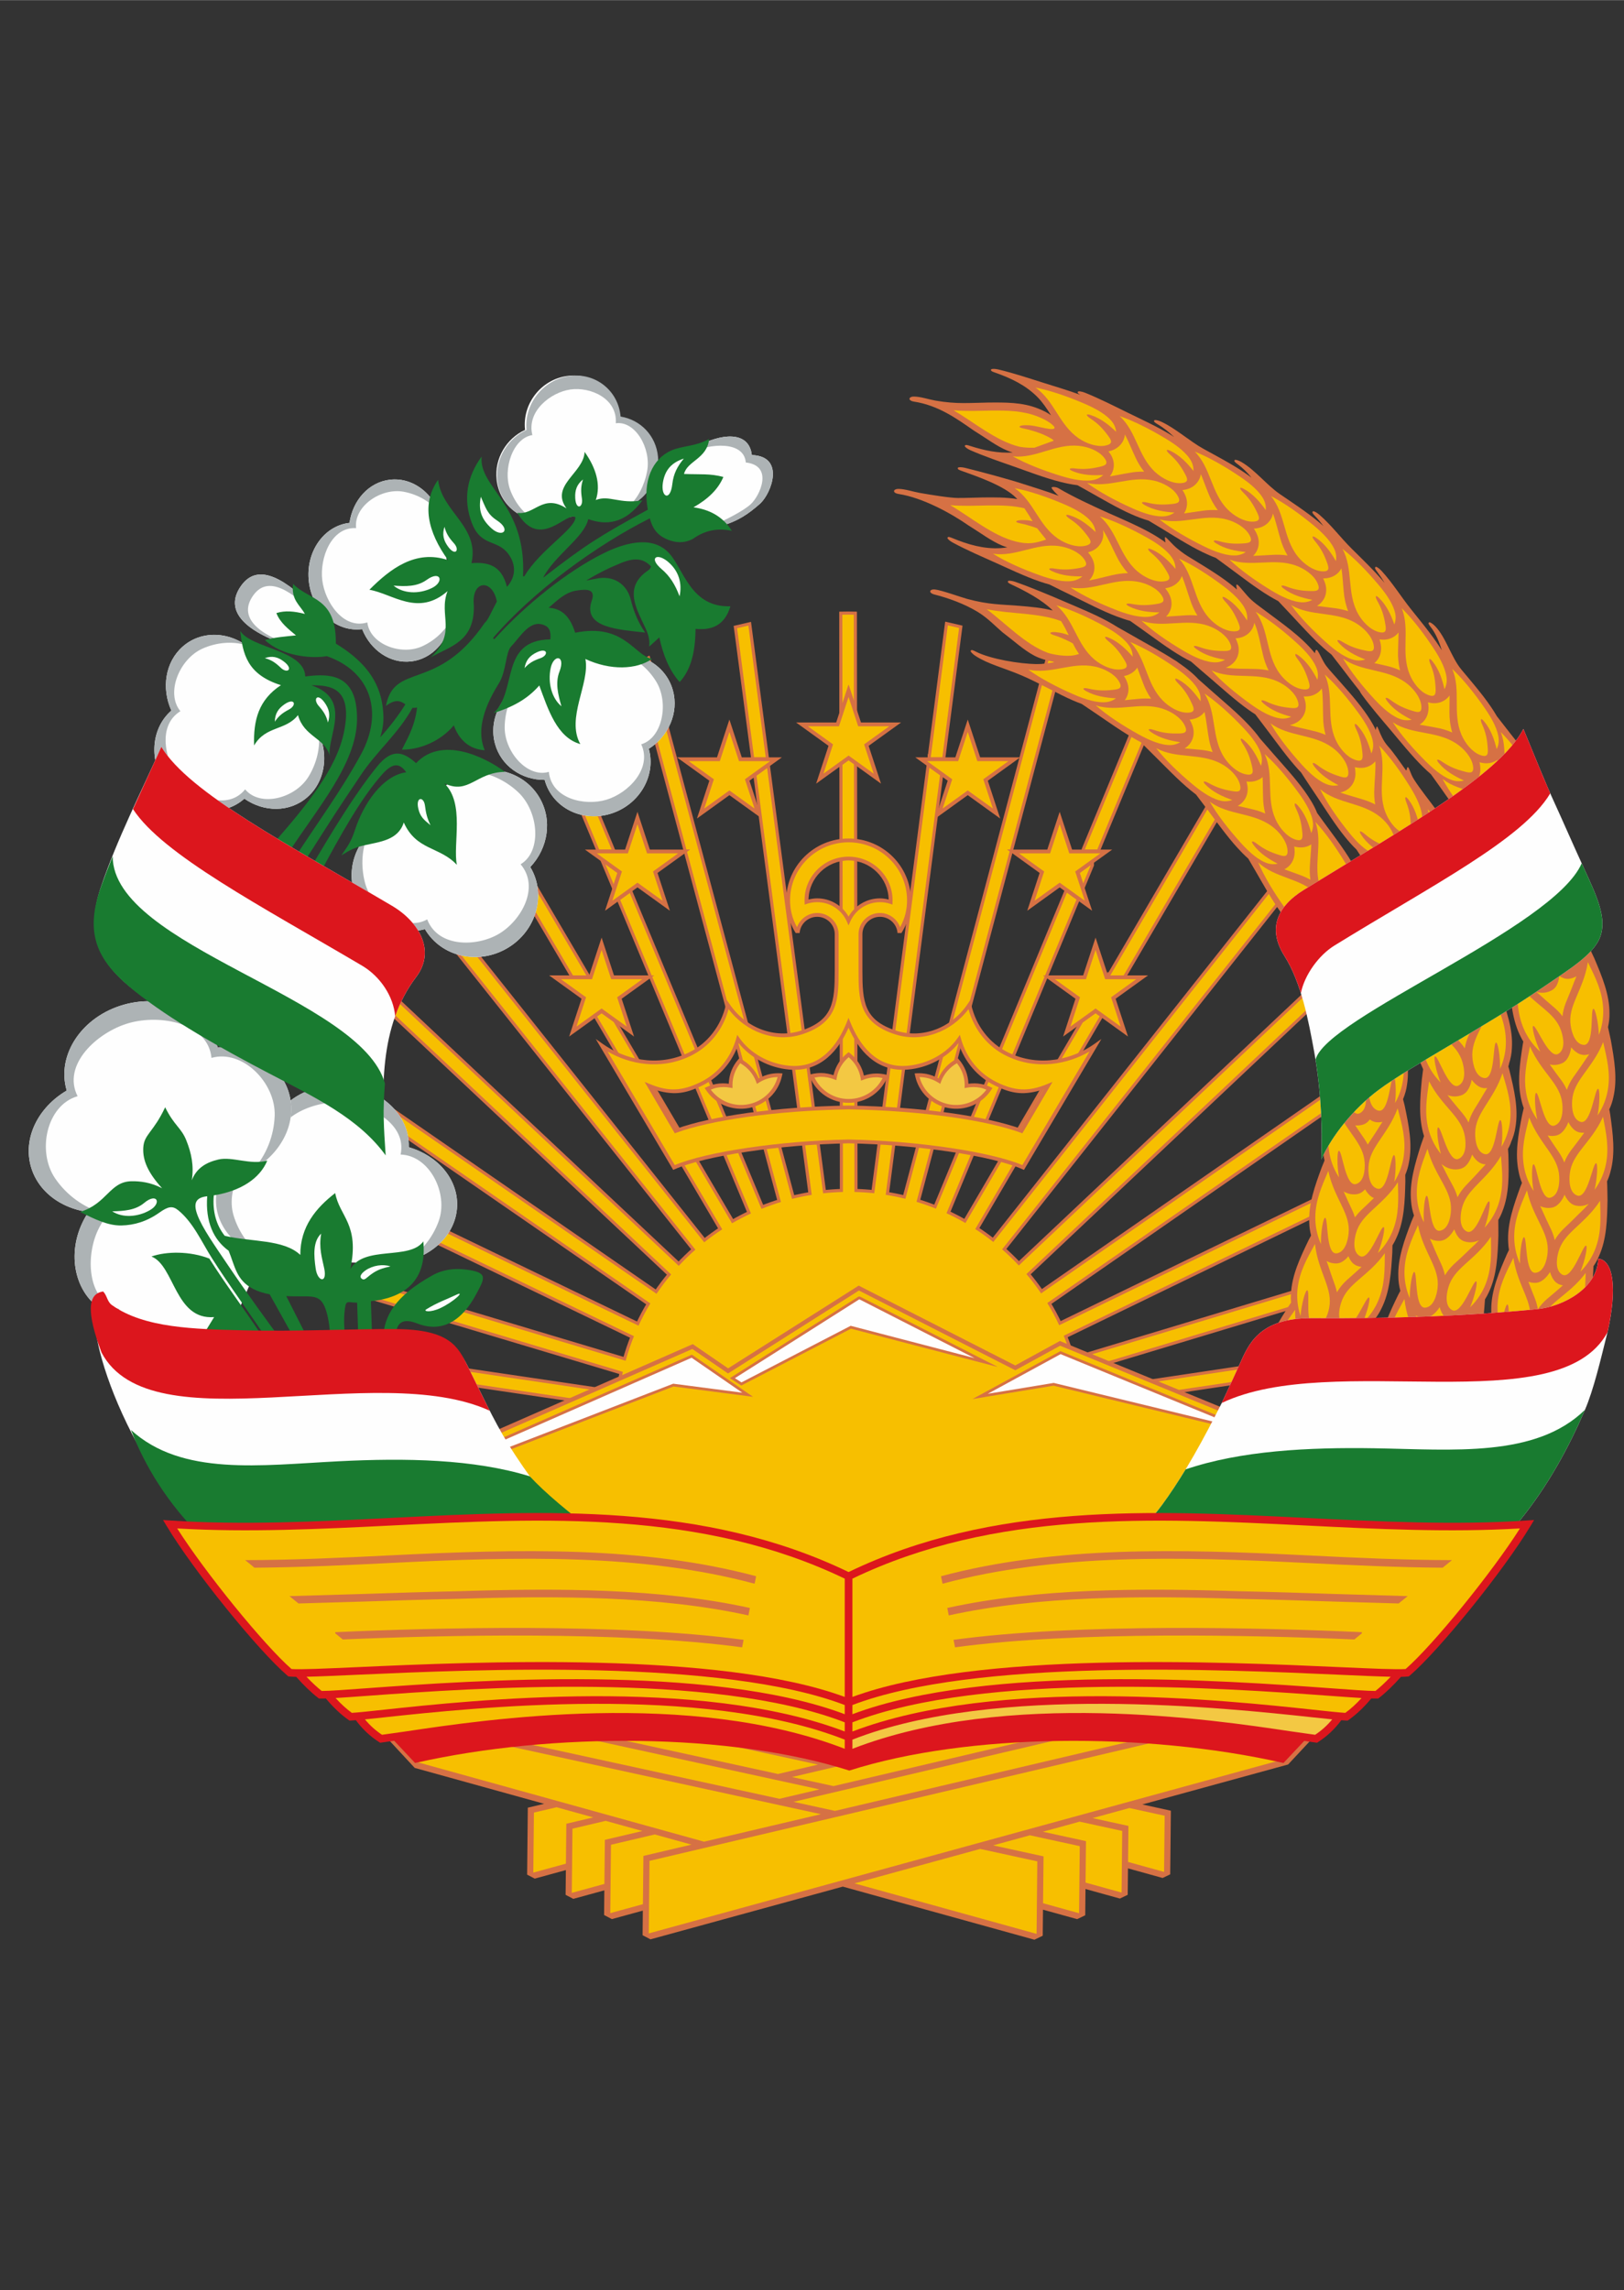 <?xml version="1.0" encoding="UTF-8"?>
<!DOCTYPE svg PUBLIC "-//W3C//DTD SVG 1.1//EN" "http://www.w3.org/Graphics/SVG/1.1/DTD/svg11.dtd">
<!-- Creator: CorelDRAW 2018 (64-Bit) -->
<svg xmlns="http://www.w3.org/2000/svg" xml:space="preserve" width="1240px" height="1748px" version="1.1" style="shape-rendering:geometricPrecision; text-rendering:geometricPrecision; image-rendering:optimizeQuality; fill-rule:evenodd; clip-rule:evenodd"
viewBox="0 0 124000 174781"
 xmlns:xlink="http://www.w3.org/1999/xlink">
 <rect x="0" y="0" width="124000" height="174781" fill="#333333" stroke="none"/>
 <defs>
  <style type="text/css">
   <![CDATA[
    .str1 {stroke:#D67144;stroke-width:650;stroke-miterlimit:22.926}
    .str0 {stroke:#D67144;stroke-width:472;stroke-miterlimit:22.926}
    .str2 {stroke:#D67144;stroke-width:413;stroke-miterlimit:22.926}
    .fil5 {fill:#FEFEFE}
    .fil4 {fill:#F3C843}
    .fil7 {fill:#ADB3B5}
    .fil0 {fill:black}
    .fil8 {fill:#197B30}
    .fil6 {fill:#ADB3B5}
    .fil1 {fill:#D67144}
    .fil3 {fill:#DC161D}
    .fil2 {fill:#F7BF00}
   ]]>
  </style>
 </defs>
 <g id="Слой_x0020_1">
  <g id="_2037842596128">
   <path class="fil0 str0" d="M65242 90970c511,12 1015,46 1513,100l4210 -32495 811 584 -4148 32027c508,80 1009,182 1504,305l10942 -41162c271,126 540,255 807,387l-3754 14122 -222 0 186 134 -7111 26751c504,153 999,328 1483,522l10003 -24124 733 528 -2401 5791 -155 0 119 86 -7491 18068c494,228 978,478 1445,749l8965 -15320 970 -698 321 231 -9507 16245c476,308 936,638 1378,988l22604 -28543c176,250 347,503 520,757l-22450 28347c445,390 871,801 1274,1232l24834 -23414c139,268 276,541 412,813l-24664 23256c398,470 773,962 1120,1474l25559 -17717 505 714 -25590 17738c332,547 635,1113 908,1696l24245 -11759 387 783 -24283 11777c247,607 460,1233 638,1874l23332 -7037 256 834 -23375 7050c123,550 221,1110 290,1679l22897 -3431 132 863 -40571 6077 -40584 -5992 130 -863 22904 3383c69,-569 165,-1128 287,-1679l-23390 -7000 255 -835 23346 6987c176,-640 388,-1266 634,-1876l-24309 -11724 386 -785 24271 11708c270,-584 572,-1151 904,-1698l-25629 -17684 503 -715 25597 17663c347,-512 720,-1005 1117,-1476l-24714 -23204c135,-272 272,-545 411,-815l24884 23363c403,-432 827,-845 1271,-1235l-22510 -28299c171,-254 342,-508 518,-758l22665 28494c441,-351 901,-682 1376,-990l-9556 -16249 345 -248 917 661 9042 15375c467,-272 950,-522 1443,-752l-7536 -18067 142 -102 -185 0 -2405 -5767 732 -528 10059 24115c484,-196 978,-372 1483,-525l-7170 -26736 225 -161 -268 0 -3778 -14088c268,-133 537,-262 807,-388l11032 41137c493,-123 995,-226 1504,-307l-4217 -31999 812 -584 4277 32465c498,-55 1002,-90 1512,-103l-36 -32615 466 -335 414 298 35 32651zm19535 -16530l8492 -14512c210,220 421,440 628,665l-8102 13847 -1018 0zm-1949 -9602l4284 -10332c242,179 484,360 725,544l-4058 9788 -951 0zm465 1171l-587 1415 -263 -803 850 -612zm-12228 -8212l1305 -10072c288,63 576,129 861,199l-1279 9873 -887 0zm-6743 -4110l-7 -6777c147,-2 293,-7 439,-7 148,0 294,5 440,7l7 6588 -408 -1247 -471 1436zm-6744 4110l-1298 -9855c286,-71 573,-138 862,-201l1325 10056 -889 0zm-10720 9690l-638 -1530 922 664 -284 866zm-1105 -2649l-4063 -9739c241,-185 482,-366 725,-546l4290 10285 -952 0zm-2005 9602l-8106 -13785c208,-225 417,-447 627,-667l8498 14452 -1019 0z"/>
   <path class="fil1" d="M89351 143054l51 -4857 -2181 -476 11132 -3051 2306 -2471c-12088,-164 -24214,-967 -36298,-1531l-34735 2063 2039 2199 9888 2741 -1252 295 -52 5111 580 304 2378 -651 -21 1888 589 308 2369 -649 -18 1883 593 311 2364 -647 -18 1876 600 316 14687 -4025 14631 4054 634 -305 20 -1988 2610 722 615 -296 20 -2003 2628 728 596 -287 21 -2017 2646 733 578 -278z"/>
   <path class="fil2" d="M99616 132694l-8605 -402 -41418 9733 -56 5537 48605 -13323 1474 -1545zm-10331 -483l-5090 -237 -23607 5547 3167 690 25530 -6000 0 0zm-40196 13121l-2491 683 53 -5219 3343 -785 2800 776 -3667 862 -38 3683 0 0zm33382 -13439l-5093 -237 -16902 3972 3166 691 14659 -3446 4170 -980 0 0zm-36322 11893l36 -3365 2862 -673 -2800 -776 -2537 597 -50 4899 2489 -682 0 0zm-2938 -1547l-2491 683 48 -4581 1732 -407 2800 775 -2058 485 -31 3045 0 0zm32445 -10664l-12127 2851 -3166 -690 10201 -2398 5092 237 0 0z"/>
   <path class="fil2" d="M57079 131638l5263 1148 -3049 716 -6746 -1470 4532 -394zm29154 6355l2694 588 -44 4289 -2750 -762 28 -2750 -2737 -596 2809 -769 0 0zm-35282 -5822l11504 2506 -3050 718 -12986 -2830 4532 -394 0 0zm31485 6862l-2808 770 3292 717 -32 3164 2750 762 48 -4704 -3250 -709 0 0zm-37613 -6329l17746 3867 -3052 717 -19228 -4191 4534 -393 0 0zm33817 7370l3805 829 -52 5119 -2751 -762 38 -3577 -3848 -840 2808 -769 0 0zm-47284 -6201l570 636 21832 6052 8923 -2098 -23988 -5227 -7337 637 0 0zm33890 9872l13902 3853 56 -5533 -4361 -950 -9597 2630 0 0z"/>
   <path class="fil3" d="M64848 135134c9012,-2871 22610,-2965 33152,-579l2706 -2876c-12159,-1181 -24068,-1799 -35858,-1799 -11791,0 -23701,618 -35861,1799l2707 2876c10542,-2386 24140,-2292 33154,579l0 0z"/>
   <path class="fil2" d="M65242 90970c511,12 1015,46 1513,100l4210 -32495 811 584 -4148 32027c508,80 1009,182 1504,305l10942 -41162c271,126 540,255 807,387l-3754 14122 -222 0 186 134 -7111 26751c504,153 999,328 1483,522l10003 -24124 733 528 -2401 5791 -155 0 119 86 -7491 18068c494,228 978,478 1445,749l8965 -15320 970 -698 321 231 -9507 16245c476,308 936,638 1378,988l22604 -28543c176,250 347,503 520,757l-22450 28347c445,390 871,801 1274,1232l24834 -23414c139,268 276,541 412,813l-24664 23256c398,470 773,962 1120,1474l25559 -17717 505 714 -25590 17738c332,547 635,1113 908,1696l24245 -11759 387 783 -24283 11777c247,607 460,1233 638,1874l23332 -7037 256 834 -23375 7050c123,550 221,1110 290,1679l22897 -3431 132 863 -40571 6077 -40584 -5992 130 -863 22904 3383c69,-569 165,-1128 287,-1679l-23390 -7000 255 -835 23346 6987c176,-640 388,-1266 634,-1876l-24309 -11724 386 -785 24271 11708c270,-584 572,-1151 904,-1698l-25629 -17684 503 -715 25597 17663c347,-512 720,-1005 1117,-1476l-24714 -23204c135,-272 272,-545 411,-815l24884 23363c403,-432 827,-845 1271,-1235l-22510 -28299c171,-254 342,-508 518,-758l22665 28494c441,-351 901,-682 1376,-990l-9556 -16249 345 -248 917 661 9042 15375c467,-272 950,-522 1443,-752l-7536 -18067 142 -102 -185 0 -2405 -5767 732 -528 10059 24115c484,-196 978,-372 1483,-525l-7170 -26736 225 -161 -268 0 -3778 -14088c268,-133 537,-262 807,-388l11032 41137c493,-123 995,-226 1504,-307l-4217 -31999 812 -584 4277 32465c498,-55 1002,-90 1512,-103l-36 -32615 466 -335 414 298 35 32651zm19535 -16530l8492 -14512c210,220 421,440 628,665l-8102 13847 -1018 0zm-1949 -9602l4284 -10332c242,179 484,360 725,544l-4058 9788 -951 0zm465 1171l-587 1415 -263 -803 850 -612zm-12228 -8212l1305 -10072c288,63 576,129 861,199l-1279 9873 -887 0zm-6743 -4110l-7 -6777c147,-2 293,-7 439,-7 148,0 294,5 440,7l7 6588 -408 -1247 -471 1436zm-6744 4110l-1298 -9855c286,-71 573,-138 862,-201l1325 10056 -889 0zm-10720 9690l-638 -1530 922 664 -284 866zm-1105 -2649l-4063 -9739c241,-185 482,-366 725,-546l4290 10285 -952 0zm-2005 9602l-8106 -13785c208,-225 417,-447 627,-667l8498 14452 -1019 0z"/>
   <polygon class="fil0 str1" points="55589,104823 52862,102955 36143,110290 36220,121006 96093,121006 96093,108923 80946,102705 80823,102773 77523,104579 65583,98493 65441,98583 "/>
   <g>
    <polygon class="fil1" points="84597,74440 87659,74440 85181,76223 86128,79107 83651,77325 81173,79107 82119,76223 79642,74440 82704,74440 83651,71555 "/>
    <polygon class="fil1" points="81858,64838 84919,64838 82443,66621 83389,69505 80911,67722 78435,69505 79381,66621 76905,64838 79966,64838 80911,61953 "/>
    <polygon class="fil1" points="74839,57797 77900,57797 75424,59581 76369,62466 73892,60683 71416,62466 72361,59581 69884,57797 72947,57797 73892,54913 "/>
    <polygon class="fil1" points="63847,55136 60785,55136 63262,56919 62316,59803 64793,58021 67269,59803 66324,56919 68801,55136 65739,55136 64793,52251 "/>
    <polygon class="fil1" points="54747,57797 51685,57797 54162,59581 53216,62466 55693,60683 58170,62466 57224,59581 59701,57797 56638,57797 55693,54913 "/>
    <polygon class="fil1" points="47728,64838 44665,64838 47142,66621 46196,69505 48673,67722 51150,69505 50204,66621 52682,64838 49619,64838 48673,61953 "/>
    <path class="fil1" d="M44989 74440l-3062 0 2477 1783 -947 2884c0,0 2318,-1668 2478,-1782 159,114 2477,1783 2477,1783 0,-1 -885,-2700 -946,-2885 159,-114 2477,-1783 2477,-1783 0,0 -2865,0 -3063,0 -60,-186 -945,-2885 -945,-2885l-946 2885z"/>
   </g>
   <g>
    <polygon class="fil2" points="82918,74731 80546,74731 82464,76112 81731,78347 83651,76966 85569,78347 84836,76112 86755,74731 84383,74731 83651,72496 "/>
    <polygon class="fil2" points="81645,65128 80911,62893 80179,65128 77807,65128 79726,66509 78992,68744 80911,67363 82831,68744 82098,66509 84017,65128 "/>
    <polygon class="fil2" points="74626,58088 73892,55854 73159,58088 70787,58088 72706,59470 71973,61704 73892,60323 75812,61704 75079,59470 76998,58088 "/>
    <polygon class="fil2" points="64060,55427 64793,53192 65526,55427 67898,55427 65979,56807 66713,59044 64793,57662 62874,59044 63606,56807 61688,55427 "/>
    <polygon class="fil2" points="54960,58088 55693,55854 56426,58088 58798,58088 56880,59470 57612,61704 55693,60323 53774,61704 54507,59470 52587,58088 "/>
    <polygon class="fil2" points="47940,65128 48673,62893 49406,65128 51779,65128 49859,66509 50592,68744 48673,67363 46755,68744 47488,66509 45568,65128 "/>
    <polygon class="fil2" points="46668,74731 49040,74731 47122,76112 47854,78347 45935,76966 44016,78347 44749,76112 42830,74731 45202,74731 45935,72496 "/>
   </g>
   <path class="fil1" d="M64793 65668c-1671,0 -3029,1333 -3060,2982 215,-54 437,-90 662,-90 1001,0 1911,540 2398,1391 487,-851 1396,-1391 2397,-1391 225,0 446,36 663,90 -32,-1649 -1390,-2982 -3060,-2982zm-4760 3038l0 0c0,-2600 2135,-4715 4760,-4715 2624,0 4760,2115 4760,4715 0,361 -42,723 -124,1073 -119,506 -321,986 -601,1427l-298 0 -2 -19c-56,-684 -644,-1219 -1338,-1219 -739,0 -1342,596 -1342,1330l0 2772c0,2401 120,3798 2591,4593 1975,636 4216,-207 5452,-2049l191 -285 73 334c363,1628 1393,2962 2824,3659 2469,1202 5009,460 6561,-635l558 -394 -5914 9994 -120 -53c-2323,-1030 -8028,-1879 -13269,-1975 -5245,96 -10951,945 -13273,1975l-120 53 -5914 -9994 558 394c1552,1095 4091,1837 6560,635 1432,-697 2461,-2031 2823,-3659l74 -334 192 285c1235,1843 3476,2685 5451,2049 2471,-796 2591,-2192 2591,-4593l0 -2772c0,-733 -602,-1330 -1342,-1330 -694,0 -1281,535 -1339,1219l-2 19 -297 0c-280,-441 -482,-922 -600,-1427 -83,-351 -124,-712 -124,-1073l0 0zm4760 9725c729,1652 2086,3419 4549,3196 1515,-137 2956,-904 3840,-2014 485,1446 1467,2593 2800,3243 1338,651 2242,751 3708,281 -313,533 -1659,2827 -1761,3001 -2666,-944 -7430,-1667 -13134,-1764 -5708,97 -10473,821 -13139,1765 -103,-175 -1448,-2468 -1762,-3001 1468,469 2372,368 3708,-282 1334,-650 2316,-1797 2802,-3243 883,1110 2324,1877 3840,2014 2463,223 3818,-1544 4549,-3196l0 0zm8244 2387c-630,320 -1113,847 -1387,1485 -282,-158 -582,-278 -904,-341 -243,-46 -492,-63 -738,-51l-169 9 33 166c259,1260 1249,2231 2522,2476 1288,248 2582,-297 3295,-1391l91 -139 -152 -71c-226,-107 -467,-185 -716,-232 -323,-63 -648,-61 -969,-19 -23,-682 -273,-1336 -728,-1858l-75 -85 -103 51 0 0zm-8329 -447c-546,425 -915,1022 -1068,1686 -309,-103 -629,-166 -959,-166 -252,0 -504,31 -748,93l-162 41 62 153c489,1208 1653,1989 2966,1989 1298,0 2457,-767 2954,-1954l64 -156 -165 -41c-239,-59 -486,-89 -735,-89 -1,0 -1,0 -1,0 -326,0 -643,61 -951,163 -147,-677 -518,-1286 -1076,-1719l-90 -71 -91 71 0 0zm-8337 481c-455,522 -705,1176 -728,1858 -321,-42 -647,-44 -970,19 -248,47 -489,125 -717,232l-151 71 91 139c713,1094 2006,1639 3295,1391 1274,-245 2263,-1216 2522,-2476l35 -166 -171 -9c-247,-12 -495,5 -738,51 -322,63 -622,183 -903,341 -275,-638 -757,-1165 -1388,-1485l-102 -51 -75 85 0 0z"/>
   <path class="fil4" d="M55929 82864c0,-19 -1,-39 -1,-59 0,-605 212,-1185 592,-1662 560,317 990,807 1211,1406l64 171 153 -98c289,-183 607,-309 946,-374 160,-31 321,-44 482,-46 -288,1057 -1145,1864 -2241,2075 -1104,213 -2200,-230 -2866,-1114 151,-57 301,-118 460,-149 342,-65 687,-67 1025,-4l178 33 -3 -179z"/>
   <path class="fil4" d="M63887 82262c107,-618 434,-1169 912,-1578 488,417 816,979 918,1609l29 179 171 -67c317,-124 654,-188 1000,-188 162,0 318,30 475,58 -487,976 -1481,1601 -2592,1601 0,0 0,0 -1,0 -1127,0 -2126,-638 -2608,-1633 162,-29 325,-61 490,-61 348,0 687,63 1007,190l168 66 31 -176z"/>
   <path class="fil4" d="M71854 82549c221,-599 652,-1089 1211,-1406 380,477 593,1057 593,1662 0,20 0,40 -1,59l-4 179 178 -33c339,-63 684,-61 1025,4 160,31 310,92 461,149 -667,884 -1762,1327 -2866,1114 -1097,-211 -1954,-1018 -2242,-2075 161,2 323,15 482,46 340,65 657,191 947,374l154 98 62 -171z"/>
   <path class="fil2" d="M60441 69712c-77,-329 -117,-668 -117,-1006 0,-2439 2005,-4425 4467,-4425 2463,0 4467,1986 4467,4425 0,340 -40,678 -117,1006 -87,370 -235,719 -414,1053 -226,-632 -834,-1087 -1538,-1087 -901,0 -1635,727 -1635,1620l0 2772c0,2130 0,3970 2793,4869 2009,647 4265,-147 5602,-1923 436,1581 1475,2873 2899,3566 2328,1134 4706,618 6341,-330 -541,915 -5010,8468 -5128,8668 -2422,-1021 -8071,-1857 -13267,-1952 -5201,95 -10851,931 -13271,1952 -119,-200 -4588,-7753 -5129,-8668 1635,948 4014,1464 6341,330 1424,-693 2463,-1985 2898,-3566 1338,1776 3595,2570 5603,1923 2794,-899 2794,-2739 2794,-4869l0 -2772c0,-893 -735,-1620 -1636,-1620 -704,0 -1312,455 -1538,1087 -180,-334 -328,-683 -415,-1053zm991 -1006l6 330 189 -64c247,-80 504,-121 767,-121 981,0 1869,577 2264,1468l133 305 134 -305c395,-891 1283,-1468 2264,-1468 262,0 520,41 767,121l189 61 6 -327c0,-1835 -1506,-3328 -3360,-3328 -1852,0 -3359,1493 -3359,3328l0 0zm3224 9311c-658,1637 -1951,3542 -4387,3320 -1530,-139 -2985,-946 -3799,-2105l-177 -254 -84 296c-427,1491 -1399,2670 -2737,3321 -1386,674 -2418,734 -3847,141l-404 -166 2303 3923 115 -43c2545,-937 7492,-1689 13155,-1786 5658,97 10607,849 13152,1786l116 43 2301 -3923 -402 166c-1430,593 -2465,533 -3850,-141 -1338,-651 -2310,-1831 -2737,-3321l-84 -296 -178 253c-813,1160 -2269,1968 -3798,2106 -2435,222 -3729,-1683 -4387,-3320l-136 -340 -135 340 0 0z"/>
   <polygon class="fil2" points="55589,104823 52862,102955 36143,110290 36220,121006 96093,121006 96093,108923 80946,102705 80823,102773 77523,104579 65583,98493 65441,98583 "/>
   <path class="fil0 str2" d="M36148 110938l3 558 15252 -5890 5275 685 -3871 -2667 -16659 7314zm29466 -11775l8793 4488 -9455 -2465 -8338 4320 -501 -324 9501 -6019 0 0zm15368 4186l13851 5685 -14377 -3488 -5031 828 5557 -3025 0 0z"/>
   <path class="fil5" d="M36148 110938l3 558 15252 -5890 5275 685 -3871 -2667 -16659 7314zm29466 -11775l8793 4488 -9455 -2465 -8338 4320 -501 -324 9501 -6019 0 0zm15368 4186l13851 5685 -14377 -3488 -5031 828 5557 -3025 0 0z"/>
   <path class="fil1" d="M105002 100647c-58,360 -174,863 -273,1358 -358,1439 -722,2913 -1606,4074 -207,290 -502,603 -849,879l-1 7 -3 8c-803,700 -1819,1077 -2624,492l-3 -3c-75,-64 -140,-136 -196,-215 -128,-203 -211,-489 -226,-820 -302,311 -636,508 -927,567 -97,15 -195,20 -292,10l-4 -1c-982,-169 -1412,-1159 -1459,-2218l4 -5 5 -7c-40,-439 -16,-867 52,-1214 234,-1436 1056,-2718 1857,-3969l123 -173c-21,-229 -24,-447 -9,-642 58,-1453 719,-2823 1362,-4160 59,-108 116,-215 173,-322 -85,-330 -130,-653 -137,-933 -83,-1453 441,-2879 952,-4270 72,-175 145,-351 213,-521 -10,-46 -21,-91 -28,-135 -319,-1421 -36,-2911 242,-4367l32 -137c-70,-147 -130,-289 -177,-425 -517,-1361 -448,-2877 -380,-4357 46,-511 79,-1034 127,-1396 29,-220 174,-580 344,-194 96,221 159,657 377,1117 225,478 655,1049 1233,1654 367,429 752,841 1133,1255 36,41 71,82 105,123 39,-75 79,-151 123,-226 290,-483 584,-963 855,-1456 445,-708 751,-1352 875,-1865 119,-493 93,-934 143,-1168 88,-413 303,-89 376,119 120,347 259,852 406,1343 367,1437 742,2908 510,4345 -42,327 -143,712 -301,1090 41,162 83,328 125,495 303,1450 614,2936 321,4362 -49,279 -141,598 -277,918 2,162 4,327 7,492 -35,1482 -73,2999 -684,4321 -77,180 -178,373 -300,568 -5,177 -10,359 -12,542 -88,1478 -178,2993 -836,4294 -114,242 -275,508 -471,766l0 0z"/>
   <path class="fil1" d="M85347 47870c-252,-162 -502,-307 -730,-432 -1039,-573 -2422,-1133 -3322,-1523 -1110,-481 -2639,-1116 -3785,-1516 -231,-81 -509,-116 -542,-53 -63,105 89,178 287,271 1011,475 2292,1140 3128,1974 -813,-212 -1670,-283 -2556,-359 -629,-47 -1260,-78 -1887,-139 -597,-59 -1267,-163 -2097,-390 -512,-141 -1936,-661 -2465,-720 -381,-42 -533,250 -31,385 1029,260 2299,711 3308,1330 784,480 1355,1102 1879,1546 874,659 1639,1371 2441,1792 422,221 1018,402 1627,481 -492,93 -988,169 -1463,163 -1284,-19 -3500,-378 -4631,-952 -196,-100 -346,-175 -392,-61 -31,65 167,262 372,393 986,636 2136,896 3526,1489 1306,557 2847,1453 3910,1905 205,88 432,181 671,268 389,264 780,525 1168,788 812,549 2024,1415 3065,1982 84,46 170,92 259,138 386,388 778,771 1166,1156 694,687 1722,1763 2638,2512 133,109 280,225 433,342 306,408 614,813 920,1218 589,780 1452,1988 2252,2860 234,256 510,542 814,810 183,313 368,626 549,939 493,844 1206,2143 1896,3102 602,833 1526,1980 2605,2110 876,105 1576,-438 1687,-1287 18,-143 23,-288 16,-432 48,18 97,35 145,48 827,248 1614,-161 1876,-997 321,-1027 -356,-2333 -877,-3216 -601,-1018 -1506,-2195 -2082,-2984 -184,-253 -366,-507 -552,-761 -242,-624 -642,-1224 -978,-1695 -689,-961 -1696,-2054 -2339,-2790 -349,-400 -695,-802 -1047,-1201 -275,-388 -591,-743 -868,-1039 -807,-865 -1949,-1820 -2683,-2467 -386,-342 -772,-687 -1161,-1027 -424,-464 -954,-864 -1397,-1174 -46,-33 -93,-65 -141,-98l-64 -50c-75,-56 -158,-108 -235,-149 -901,-584 -1968,-1158 -2697,-1573 -537,-305 -1074,-616 -1616,-917l0 0z"/>
   <path class="fil1" d="M111379 73653c247,-504 499,-1008 728,-1522 382,-742 631,-1410 711,-1932 77,-501 13,-938 43,-1176 52,-418 294,-114 384,89 151,333 330,825 521,1302 487,1402 987,2837 879,4287 -12,281 -63,607 -155,938l33 80c499,1396 1012,2827 916,4278 -11,355 -83,777 -222,1196l3 6 3 7c-17,62 -35,122 -55,181 28,100 57,200 85,300 350,1440 706,2917 457,4350 -48,351 -166,764 -348,1166l2 7 2 8c-64,163 -139,322 -223,473 9,140 19,282 29,423 39,1481 80,2999 -461,4349 -75,205 -178,426 -308,649 8,345 2,779 6,1208 -53,1480 -107,2998 -733,4312 -76,171 -174,353 -290,537 -18,358 -70,843 -108,1319 -186,1470 -375,2977 -1117,4232 -169,311 -427,658 -738,971l0 8 -2 7c-716,788 -1682,1281 -2549,791l-4 -2c-81,-53 -154,-118 -218,-191 -153,-186 -268,-461 -323,-788 -263,344 -571,578 -854,671 -94,26 -190,41 -288,43l-4 0c-996,-55 -1539,-988 -1710,-2034l3 -7 5 -6c-93,-432 -118,-859 -92,-1214 64,-1451 728,-2819 1377,-4154 53,-100 107,-199 158,-298 -97,-366 -147,-727 -151,-1036 -66,-1452 475,-2873 1001,-4260 65,-151 130,-304 193,-453 -121,-360 -194,-718 -217,-1026 -157,-1446 292,-2897 731,-4313 86,-244 173,-493 253,-722 -438,-1369 -301,-2863 -169,-4321 35,-267 68,-537 100,-785 -25,-56 -49,-109 -71,-162 -602,-1328 -625,-2845 -649,-4327 5,-223 9,-448 14,-662 -68,-126 -125,-248 -172,-366 -590,-1332 -600,-2850 -611,-4332 19,-512 24,-1036 53,-1400 18,-221 144,-587 333,-211 108,214 194,648 435,1096 251,465 712,1012 1320,1586 389,409 795,801 1198,1197 213,213 390,436 535,660 57,-331 164,-675 331,-1027l0 0z"/>
   <path class="fil1" d="M80835 37833c-951,-359 -2013,-677 -2758,-919 -1151,-372 -3215,-925 -4395,-1215 -236,-59 -517,-68 -543,-1 -54,111 105,169 310,242 1197,427 3245,1136 4135,2052 30,31 61,63 91,95 -852,-146 -1736,-135 -2650,-126 -630,12 -1263,41 -1892,39 -601,-2 -2052,-237 -2899,-386 -525,-91 -1102,-299 -1634,-307 -384,-6 -507,299 6,386 1863,287 4039,1497 5325,2392 932,574 1764,1212 2602,1553 116,48 243,91 380,129 -171,29 -340,50 -508,61 -1281,81 -2492,-272 -3666,-758 -204,-84 -360,-148 -395,-29 -26,66 186,247 401,362 1069,577 2186,1056 3288,1550 895,401 2241,1046 3365,1427 226,76 476,156 738,227 598,304 1202,594 1802,888 881,432 2203,1123 3313,1542 310,117 666,242 1038,343 319,226 637,451 954,677 798,569 1986,1466 3014,2060 209,121 441,250 688,372 522,464 1056,914 1584,1368 743,639 1846,1637 2814,2319 156,111 327,227 507,342 340,456 687,907 1030,1359 590,778 1455,1985 2257,2855 65,71 135,145 207,220 416,657 855,1301 1285,1947 542,812 1332,2068 2081,2984 244,300 537,643 867,956 217,335 435,669 651,1002 530,819 1305,2086 2038,3012 640,804 1616,1907 2700,1988 881,66 1554,-509 1626,-1363 13,-153 9,-308 -7,-460 36,13 74,26 111,38 826,256 1617,-147 1887,-979 332,-1024 -332,-2337 -843,-3226 -589,-1022 -1483,-2209 -2049,-3004 -437,-613 -1239,-1596 -1724,-2361 -292,-459 -366,-935 -472,-938 -118,-4 -40,423 -205,151 -459,-635 -895,-1285 -1293,-1724 -771,-849 -815,-2064 -950,-1267 -241,-525 -576,-1022 -865,-1425 -688,-960 -1696,-2053 -2340,-2789 -193,-222 -544,-580 -751,-943 -400,-710 -593,-1336 -690,-696 -1056,-1304 -2523,-2285 -3842,-3287 -329,-249 -910,-641 -1299,-1081 -693,-785 -975,-1254 -818,-502 -233,-206 -469,-392 -683,-555 -943,-718 -2231,-1469 -3065,-1985 -265,-164 -748,-507 -1100,-857 -645,-639 -716,-858 -603,-194 -359,-267 -739,-497 -1071,-687 -1031,-587 -2407,-1164 -3302,-1567 -1103,-495 -2696,-1230 -3785,-1876 -209,-126 -507,-124 -540,-60 -42,68 448,572 542,629z"/>
   <path class="fil1" d="M117948 70892c151,-541 306,-1081 437,-1629 238,-798 363,-1498 345,-2026 -16,-508 -161,-926 -175,-1165 -25,-420 269,-165 395,19 209,300 476,752 751,1187 737,1290 1491,2611 1651,4056 43,298 50,652 14,1019 114,242 238,512 365,777 579,1366 1172,2765 1160,4220 8,308 -28,671 -112,1041 68,301 141,654 218,1001 259,1459 523,2954 186,4370 -57,278 -160,592 -303,906 23,131 45,264 70,398 202,1468 406,2972 13,4373 -55,225 -142,473 -257,724 25,366 24,889 36,1402 -27,1481 -57,2999 -661,4323 -99,236 -238,494 -413,747 -7,157 -14,316 -21,476 -125,1477 -253,2989 -942,4272 -158,319 -401,674 -701,1000l1 8 -1 7c-683,816 -1628,1347 -2515,894l-4 -3c-82,-51 -157,-112 -225,-183 -160,-180 -287,-449 -355,-774 -250,353 -548,600 -825,703 -95,31 -189,50 -288,56l-4 0c-998,-16 -1577,-926 -1791,-1965l3 -6 5 -7c-109,-427 -154,-853 -140,-1207 3,-1456 613,-2848 1206,-4209 49,-99 96,-199 145,-299 -34,-192 -51,-378 -57,-547 -91,-1450 426,-2879 929,-4275 41,-99 81,-200 121,-299 -117,-283 -200,-564 -246,-816 -313,-1419 -25,-2910 259,-4365 43,-177 83,-355 124,-528 -69,-178 -121,-351 -157,-511 -371,-1408 -140,-2908 86,-4373l37 -190c-66,-109 -124,-216 -175,-320 -675,-1290 -786,-2804 -894,-4282 -10,-301 -24,-606 -33,-881l-32 -48c-822,-1204 -1113,-2695 -1394,-4149 -76,-507 -168,-1024 -206,-1387 -23,-221 33,-603 290,-266 145,191 308,601 628,998 332,412 885,868 1589,1322 458,332 929,646 1399,961 119,82 230,168 333,256 15,-257 57,-527 131,-806z"/>
   <path class="fil1" d="M80249 31686c-267,-195 -581,-353 -984,-514 -1208,-484 -2489,-467 -3835,-455 -631,12 -1262,41 -1892,39 -600,-2 -1277,-42 -2125,-191 -523,-92 -1100,-298 -1634,-307 -382,-6 -506,299 6,387 1865,286 3265,1301 4550,2195 935,575 1764,1213 2603,1554 120,49 252,94 393,134 -1112,75 -2200,-161 -3266,-503 -209,-67 -370,-117 -396,4 -20,67 206,231 430,328 1113,487 2265,872 3406,1274 926,326 2321,859 3473,1146 382,94 830,194 1288,248 298,166 597,332 895,498 855,479 2137,1239 3224,1718 386,169 844,357 1320,490 322,194 645,387 967,582 838,508 2092,1313 3161,1828 298,143 642,299 1004,433 370,272 742,544 1111,816 787,581 1964,1494 2980,2103 205,123 431,254 673,379 309,331 620,659 929,988 670,713 1659,1822 2548,2605 178,157 377,326 592,493 251,326 506,651 757,976 379,490 870,1151 1386,1789 39,86 96,185 160,272 710,978 1507,1890 2283,2810 630,745 1560,1905 2407,2732 178,174 379,363 595,549 246,345 494,688 740,1031 566,795 1397,2026 2174,2917 674,774 1701,1834 2787,1866 882,25 1530,-579 1562,-1435 4,-137 -4,-275 -20,-410 31,10 66,20 99,29 836,220 1609,-215 1843,-1058 286,-1038 -435,-2322 -984,-3188 -634,-996 -1577,-2144 -2179,-2912 -326,-419 -650,-842 -981,-1259 -151,-263 -312,-509 -460,-727 -661,-979 -1639,-2099 -2262,-2851 -767,-929 -1160,-2433 -1998,-3307 -169,-174 -400,-331 -458,-289 -105,65 -4,198 130,370 373,479 635,1102 835,1759 -56,-90 -111,-178 -164,-259 -642,-992 -1596,-2132 -2205,-2897 -747,-943 -1412,-2015 -2231,-2905 -165,-179 -393,-340 -452,-299 -106,63 -7,197 123,373 204,272 393,557 565,852l-3 -4c-753,-911 -1833,-1936 -2524,-2626 -854,-851 -1549,-1797 -2467,-2589 -184,-159 -429,-293 -483,-246 -98,76 17,198 166,357 231,244 443,499 637,765 -124,-111 -246,-215 -361,-313 -908,-761 -2157,-1572 -2964,-2128 -995,-683 -1879,-1831 -2926,-2443 -211,-124 -477,-212 -521,-155 -84,90 52,191 228,320 381,278 734,631 1056,1025 -177,-135 -351,-257 -514,-369 -977,-670 -2302,-1359 -3158,-1833 -1058,-585 -2117,-1559 -3219,-2067 -221,-103 -495,-165 -534,-105 -73,99 71,186 259,298 438,259 862,594 1258,973 -90,-60 -180,-115 -267,-169 -1011,-621 -2368,-1243 -3248,-1674 -1085,-532 -2167,-1085 -3294,-1539 -227,-90 -503,-138 -538,-76 -59,89 43,160 197,243 -962,-356 -2041,-672 -2795,-911 -1154,-364 -2307,-750 -3490,-1032 -238,-56 -517,-63 -544,4 -52,112 106,168 313,240 1201,419 2338,960 3235,1871 390,395 718,890 1028,1382z"/>
   <path class="fil2" d="M82370 34020c-1811,-178 -3269,985 -5036,804 1020,571 2319,1077 3685,1496 893,274 1872,470 2585,282 233,-61 456,-191 631,-357 -775,47 -1580,21 -2330,-291 -398,-166 -205,-252 162,-208 697,83 1216,33 1890,-122 419,-97 747,-201 333,-719 -405,-509 -1211,-816 -1920,-885z"/>
   <path class="fil2" d="M79990 49814c-1701,-635 -3198,-2237 -4651,-3323 943,188 1891,255 2846,345 1023,108 1960,230 2837,565 213,338 399,705 579,1068 -190,-64 -371,-122 -522,-156 -146,-34 -821,-156 -880,-6 -36,90 518,240 654,295 370,150 722,303 1064,498l70 133c109,221 243,447 398,668 -34,12 -69,25 -107,39 -792,264 -2047,-35 -2288,-126l0 0z"/>
   <path class="fil2" d="M83609 50870c-1778,-380 -3361,612 -5094,235 948,681 2180,1329 3489,1899 856,372 1807,675 2536,569 238,-35 476,-138 669,-282 -776,-42 -1573,-157 -2283,-552 -376,-210 -174,-272 185,-188 683,160 1204,169 1892,91 428,-50 766,-115 413,-678 -344,-550 -1110,-945 -1807,-1094z"/>
   <path class="fil2" d="M88758 54080c-1733,-546 -3406,290 -5095,-250 878,768 2042,1530 3290,2222 816,452 1734,844 2468,807 241,-11 488,-91 694,-217 -768,-115 -1551,-306 -2218,-766 -354,-245 -148,-288 201,-170 665,224 1183,283 1875,270 431,-8 773,-42 476,-635 -288,-581 -1013,-1047 -1691,-1261z"/>
   <path class="fil2" d="M93240 58284c-1600,-857 -3400,-343 -4958,-1186 717,918 1718,1881 2816,2790 715,594 1543,1150 2273,1250 238,31 495,-2 721,-87 -732,-255 -1466,-586 -2036,-1161 -302,-306 -90,-310 230,-131 612,344 1110,497 1792,612 424,72 766,101 588,-537 -176,-623 -799,-1215 -1426,-1550z"/>
   <path class="fil2" d="M97110 63055c-1461,-1074 -3317,-819 -4738,-1873 580,1010 1432,2104 2386,3159 624,690 1364,1355 2071,1557 231,66 492,69 727,17 -689,-356 -1368,-788 -1848,-1437 -255,-346 -45,-320 246,-97 555,426 1027,649 1685,858 411,130 745,208 659,-448 -84,-642 -616,-1316 -1188,-1736z"/>
   <path class="fil2" d="M100550 68222c-1324,-1237 -3197,-1200 -4483,-2411 455,1069 1171,2255 1994,3414 538,757 1193,1504 1871,1787 223,93 481,126 721,101 -642,-432 -1264,-941 -1664,-1642 -213,-372 -7,-322 256,-67 500,488 942,763 1571,1048 392,177 714,294 708,-368 -7,-647 -456,-1378 -974,-1862l0 0z"/>
   <path class="fil2" d="M100822 67767c-597,-1702 204,-3380 -385,-5038 798,849 1597,1982 2328,3200 478,796 897,1694 879,2424 -5,238 -81,484 -202,691 -135,-756 -348,-1527 -830,-2176 -256,-345 -295,-139 -167,204 244,653 317,1164 323,1849 1,427 -23,767 -628,490 -595,-272 -1084,-977 -1318,-1644z"/>
   <path class="fil2" d="M97396 62529c-747,-1643 -99,-3384 -833,-4985 872,776 1767,1835 2604,2984 546,751 1044,1609 1092,2337 15,238 -37,491 -140,707 -202,-742 -484,-1492 -1021,-2096 -285,-320 -305,-111 -148,218 301,629 420,1132 485,1814 42,425 47,766 -582,543 -615,-219 -1165,-879 -1457,-1522z"/>
   <path class="fil2" d="M93445 57762c-956,-1533 -539,-3343 -1477,-4836 966,658 1993,1592 2972,2625 640,674 1245,1462 1388,2177 46,235 28,491 -46,720 -298,-710 -675,-1417 -1287,-1947 -325,-282 -317,-73 -117,234 381,585 564,1069 718,1737 96,416 145,753 -508,613 -638,-138 -1270,-722 -1643,-1323z"/>
   <path class="fil2" d="M88750 53427c-1253,-1306 -1222,-3161 -2449,-4432 1081,448 2281,1153 3453,1965 766,530 1523,1177 1809,1848 95,220 129,475 105,713 -439,-634 -953,-1249 -1662,-1644 -377,-209 -326,-5 -67,254 493,495 774,931 1062,1554 180,388 298,707 -369,702 -653,-5 -1393,-447 -1883,-960l1 0z"/>
   <path class="fil2" d="M83574 50338c-1386,-1167 -1557,-3014 -2915,-4146 1124,329 2393,903 3647,1584 819,446 1640,1007 2000,1645 118,208 180,459 182,698 -507,-585 -1084,-1141 -1833,-1458 -397,-168 -323,30 -38,260 544,439 869,843 1226,1431 221,367 373,672 -291,738 -651,65 -1434,-297 -1978,-752l0 0z"/>
   <path class="fil2" d="M77562 41324c-1764,-439 -3437,-1860 -5006,-2774 959,80 1908,39 2866,20 995,-9 1912,4 2795,216 220,322 424,659 627,984 -137,-27 -265,-50 -375,-63 -150,-16 -834,-61 -876,96 -25,93 544,178 684,218 316,87 618,178 917,294 82,119 697,851 678,860 -837,291 -1375,381 -2310,149z"/>
   <path class="fil2" d="M80882 41676c-1801,-258 -3312,839 -5067,580 993,616 2267,1178 3614,1658 878,313 1848,551 2568,396 236,-51 466,-170 648,-327 -777,11 -1581,-50 -2316,-396 -389,-184 -192,-260 171,-200 693,113 1214,88 1893,-37 425,-79 757,-168 367,-705 -381,-525 -1174,-869 -1878,-969z"/>
   <path class="fil2" d="M86824 44383c-1794,-303 -3332,755 -5081,453 978,640 2238,1234 3571,1748 870,334 1834,597 2557,460 237,-45 469,-158 656,-311 -777,-8 -1579,-90 -2305,-453 -385,-194 -186,-264 176,-196 690,130 1212,118 1895,10 425,-69 759,-149 383,-695 -368,-535 -1150,-898 -1852,-1016z"/>
   <path class="fil2" d="M92247 47753c-1719,-590 -3411,205 -5086,-378 857,791 2001,1582 3231,2304 804,472 1712,887 2448,869 241,-5 489,-79 699,-200 -765,-134 -1544,-344 -2199,-822 -349,-252 -140,-290 206,-163 659,240 1176,312 1867,316 431,3 774,-23 493,-623 -275,-587 -986,-1071 -1659,-1303z"/>
   <path class="fil2" d="M97540 52000c-1659,-741 -3416,-100 -5031,-830 782,864 1850,1754 3010,2583 757,542 1622,1036 2358,1084 240,16 495,-36 713,-138 -748,-201 -1505,-480 -2114,-1012 -324,-285 -112,-304 221,-147 633,299 1141,417 1830,483 429,41 773,46 547,-577 -220,-610 -885,-1156 -1534,-1446l0 0z"/>
   <path class="fil2" d="M101748 57063c-1464,-1070 -3319,-811 -4742,-1862 582,1008 1435,2101 2392,3153 625,688 1366,1352 2075,1553 231,65 491,67 727,15 -689,-354 -1369,-786 -1851,-1433 -257,-346 -46,-319 245,-96 557,424 1028,645 1688,853 410,129 745,207 658,-449 -85,-642 -619,-1315 -1192,-1734l0 0z"/>
   <path class="fil2" d="M105417 62373c-1396,-1156 -3264,-1008 -4620,-2142 518,1041 1304,2183 2196,3291 581,724 1281,1431 1975,1673 228,79 487,97 725,58 -666,-394 -1318,-865 -1760,-1540 -235,-360 -27,-322 251,-82 530,457 987,706 1632,953 402,153 732,250 684,-409 -45,-646 -538,-1350 -1083,-1802z"/>
   <path class="fil2" d="M108994 67379c-1380,-1175 -3249,-1052 -4590,-2203 505,1047 1276,2199 2152,3320 572,731 1262,1447 1953,1698 226,82 485,104 724,69 -661,-404 -1307,-883 -1740,-1565 -230,-362 -21,-322 253,-78 523,465 977,719 1618,974 401,160 728,261 691,-400 -38,-646 -520,-1356 -1061,-1815l0 0z"/>
   <path class="fil2" d="M109335 66799c-579,-1708 240,-3377 -332,-5041 789,858 1577,1998 2294,3224 469,800 879,1704 854,2432 -9,238 -86,484 -209,690 -129,-758 -333,-1532 -808,-2185 -252,-348 -293,-142 -169,203 237,654 305,1167 303,1852 -1,427 -32,766 -635,482 -590,-278 -1072,-987 -1298,-1657z"/>
   <path class="fil2" d="M105763 61936c-621,-1694 157,-3383 -456,-5033 810,838 1625,1960 2372,3168 489,789 921,1681 914,2411 -3,239 -74,486 -192,695 -147,-755 -371,-1523 -862,-2165 -260,-341 -295,-135 -163,205 253,650 334,1160 348,1845 8,427 -12,767 -622,498 -598,-263 -1097,-961 -1339,-1624z"/>
   <path class="fil2" d="M101985 56459c-748,-1643 -100,-3385 -836,-4985 873,775 1769,1834 2606,2983 546,750 1045,1608 1094,2336 15,238 -37,491 -140,707 -203,-742 -484,-1491 -1023,-2095 -286,-321 -304,-112 -146,218 301,629 419,1132 485,1814 42,424 47,765 -582,542 -615,-219 -1166,-877 -1458,-1520l0 0z"/>
   <path class="fil2" d="M97708 51401c-1067,-1460 -787,-3295 -1834,-4714 1012,585 2106,1441 3161,2400 688,626 1350,1366 1546,2070 65,229 64,487 9,720 -351,-687 -780,-1363 -1429,-1847 -345,-258 -322,-50 -100,242 424,555 642,1025 846,1680 127,407 202,741 -460,647 -647,-91 -1320,-625 -1738,-1198l-1 0z"/>
   <path class="fil2" d="M92303 47149c-1202,-1353 -1100,-3206 -2277,-4522 1063,487 2234,1238 3375,2093 745,558 1477,1233 1739,1915 85,223 110,479 77,716 -415,-651 -906,-1285 -1599,-1704 -369,-225 -326,-18 -77,250 475,514 737,960 1003,1592 165,394 271,718 -396,688 -653,-30 -1374,-498 -1845,-1028z"/>
   <path class="fil2" d="M86839 43593c-1371,-1184 -1517,-3034 -2860,-4184 1119,344 2381,935 3625,1632 813,457 1627,1031 1978,1672 115,210 173,460 172,700 -498,-590 -1069,-1155 -1813,-1481 -395,-174 -324,24 -42,258 539,447 859,855 1207,1447 216,369 364,677 -301,734 -651,57 -1429,-314 -1966,-778l0 0z"/>
   <path class="fil2" d="M80777 41099c-1494,-1029 -1843,-2852 -3305,-3849 1150,221 2469,670 3783,1230 860,365 1732,847 2151,1447 137,196 223,439 248,677 -559,-534 -1190,-1032 -1964,-1276 -412,-129 -320,59 -14,262 585,386 948,757 1359,1307 256,344 437,633 -218,762 -641,127 -1455,-157 -2040,-560z"/>
   <path class="fil2" d="M77814 34083c-1764,-439 -3437,-1861 -5006,-2774 959,79 1908,38 2867,19 1296,-11 2460,15 3588,467 873,350 1255,727 1257,838 4,297 -1183,-99 -1799,-167 -150,-16 -833,-62 -876,95 -23,93 544,179 684,219 622,172 1192,355 1782,713 74,45 124,91 136,141 -47,15 -95,33 -142,50 -428,145 -875,326 -1326,482 -533,19 -1021,-48 -1165,-83l0 0z"/>
   <path class="fil2" d="M82347 33434c-1491,-1034 -1833,-2859 -3290,-3862 1150,225 2467,681 3778,1245 856,369 1729,854 2146,1455 136,198 220,441 244,679 -557,-535 -1186,-1037 -1960,-1284 -410,-130 -319,59 -14,262 584,388 945,760 1353,1314 255,344 435,634 -220,761 -642,123 -1455,-165 -2037,-570l0 0z"/>
   <path class="fil2" d="M98955 43161c-1709,-616 -3415,152 -5080,-456 845,804 1977,1612 3196,2354 795,483 1697,913 2433,906 240,-2 491,-72 702,-189 -762,-147 -1538,-369 -2185,-855 -345,-259 -135,-293 209,-162 654,251 1170,331 1861,345 431,9 774,-10 503,-614 -266,-593 -970,-1088 -1639,-1329l0 0z"/>
   <path class="fil2" d="M99102 42478c-1135,-1408 -943,-3254 -2056,-4624 1039,538 2173,1343 3271,2251 716,592 1414,1302 1643,1996 74,226 87,483 42,718 -383,-670 -843,-1325 -1515,-1778 -357,-241 -324,-34 -88,247 448,535 690,992 924,1637 146,402 237,731 -428,669 -651,-61 -1349,-564 -1793,-1116l0 0z"/>
   <path class="fil2" d="M103674 46800c-857,-1589 -330,-3370 -1172,-4916 922,714 1889,1710 2803,2801 596,712 1151,1534 1249,2258 32,236 -3,491 -90,714 -253,-726 -585,-1455 -1163,-2021 -307,-302 -313,-92 -133,227 344,607 496,1101 609,1777 70,421 99,761 -543,580 -630,-177 -1224,-797 -1560,-1420z"/>
   <path class="fil2" d="M107621 51431c-668,-1676 62,-3385 -594,-5019 833,816 1679,1916 2458,3103 511,775 967,1656 981,2386 3,238 -61,487 -173,699 -168,-751 -413,-1512 -921,-2141 -270,-334 -300,-126 -158,211 271,642 365,1150 400,1835 19,426 9,766 -608,514 -605,-247 -1124,-931 -1385,-1588l0 0z"/>
   <path class="fil2" d="M103497 47534c-1569,-912 -3386,-463 -4912,-1359 684,942 1649,1940 2714,2887 693,619 1501,1203 2226,1328 237,41 496,16 724,-61 -722,-280 -1444,-638 -1992,-1232 -292,-317 -80,-313 234,-122 599,365 1092,535 1768,674 422,86 764,128 607,-515 -153,-630 -754,-1243 -1369,-1600l0 0z"/>
   <path class="fil2" d="M93638 39635c-1760,-460 -3387,459 -5101,4 916,724 2117,1427 3399,2056 837,410 1772,756 2506,683 239,-24 481,-117 681,-252 -773,-76 -1565,-228 -2255,-655 -366,-226 -162,-279 193,-179 676,191 1196,224 1886,176 430,-30 770,-80 445,-658 -319,-565 -1066,-995 -1754,-1175z"/>
   <path class="fil2" d="M88100 36674c-1774,-399 -3369,576 -5098,180 941,692 2167,1353 3470,1937 851,382 1799,695 2528,597 238,-32 478,-132 672,-275 -775,-51 -1572,-174 -2277,-576 -373,-214 -170,-274 188,-187 681,167 1202,184 1890,112 429,-45 766,-108 422,-673 -339,-554 -1101,-959 -1795,-1115z"/>
   <path class="fil2" d="M93728 38868c-1268,-1294 -1258,-3149 -2500,-4406 1087,436 2294,1128 3476,1926 772,521 1536,1160 1831,1828 97,219 134,474 113,712 -447,-630 -968,-1239 -1683,-1625 -379,-206 -324,-2 -62,254 499,490 783,922 1080,1542 184,386 307,704 -361,706 -654,2 -1397,-431 -1894,-937z"/>
   <path class="fil2" d="M88208 36027c-1331,-1230 -1415,-3084 -2718,-4276 1106,380 2348,1012 3568,1750 797,483 1592,1082 1921,1735 108,214 158,466 149,705 -479,-606 -1030,-1188 -1761,-1539 -390,-186 -327,14 -52,257 523,465 830,883 1157,1487 205,375 342,687 -325,723 -652,35 -1418,-362 -1939,-842z"/>
   <path class="fil2" d="M107307 52074c-1473,-1057 -3326,-780 -4759,-1817 590,1002 1456,2087 2422,3131 633,682 1379,1339 2090,1532 233,63 492,63 727,8 -692,-348 -1376,-771 -1865,-1415 -260,-343 -49,-319 245,-99 560,419 1034,636 1695,837 412,126 747,200 654,-455 -92,-641 -632,-1309 -1209,-1722l0 0z"/>
   <path class="fil2" d="M111181 56735c-1518,-993 -3357,-638 -4835,-1611 635,975 1546,2021 2558,3023 661,654 1437,1278 2154,1441 235,54 494,42 727,-23 -706,-318 -1409,-711 -1926,-1333 -273,-332 -62,-317 241,-110 579,395 1061,591 1731,764 416,108 755,168 632,-483 -119,-636 -688,-1280 -1282,-1668z"/>
   <path class="fil2" d="M114829 61440c-1431,-1112 -3294,-905 -4687,-1995 552,1024 1375,2140 2302,3219 605,705 1327,1390 2029,1610 229,72 489,82 726,35 -679,-373 -1346,-822 -1809,-1484 -246,-351 -37,-319 249,-90 544,441 1008,675 1661,901 407,141 740,228 671,-430 -67,-644 -581,-1331 -1142,-1766l0 0z"/>
   <path class="fil2" d="M111582 56055c-700,-1664 -6,-3387 -697,-5006 849,799 1719,1881 2524,3053 524,764 999,1635 1028,2364 9,238 -51,489 -159,703 -183,-747 -444,-1503 -965,-2122 -277,-329 -302,-120 -153,214 284,636 389,1142 436,1825 30,427 25,768 -597,527 -609,-234 -1142,-908 -1417,-1558l0 0z"/>
   <path class="fil2" d="M115141 60888c-653,-1682 92,-3384 -552,-5022 827,823 1662,1929 2433,3122 504,780 952,1664 959,2394 2,238 -64,487 -179,697 -161,-751 -399,-1515 -903,-2148 -266,-336 -298,-128 -159,210 265,644 355,1153 383,1838 17,427 2,767 -612,509 -602,-252 -1115,-941 -1370,-1600l0 0z"/>
   <path class="fil2" d="M98819 64603c52,13 105,26 156,37 429,89 833,9 1149,-201 -19,533 -80,1073 -104,1578 -27,351 -19,735 37,1123 -264,-147 -532,-267 -790,-360 -382,-148 -794,-284 -1199,-435 477,-240 781,-719 786,-1310 2,-143 -10,-290 -35,-432l0 0z"/>
   <path class="fil2" d="M95175 59642c37,4 75,9 111,11 440,33 832,-99 1121,-351 24,523 14,1057 34,1554 4,386 57,810 165,1230 -316,-139 -637,-243 -941,-314 -370,-95 -767,-178 -1160,-272 537,-283 834,-850 746,-1502 -16,-120 -42,-239 -76,-356z"/>
   <path class="fil2" d="M90835 54916c37,-3 73,-7 109,-12 439,-58 796,-267 1026,-575 141,625 204,1291 310,1896 53,374 156,775 311,1168 -330,-91 -658,-149 -966,-175 -376,-42 -775,-68 -1173,-105 587,-361 834,-1031 604,-1720 -56,-165 -132,-326 -221,-477z"/>
   <path class="fil2" d="M85821 51592c32,-7 65,-14 97,-22 403,-97 720,-320 918,-621 158,410 300,826 454,1211 140,382 342,782 600,1159 -319,-23 -631,-17 -919,12 -351,27 -718,69 -1088,105 310,-409 375,-952 141,-1477 -57,-127 -125,-251 -203,-367l0 0z"/>
   <path class="fil2" d="M107041 64113c45,16 91,31 138,45 565,160 1106,17 1473,-354 -32,421 -77,840 -101,1237 -37,422 -21,893 62,1362 -323,-173 -653,-309 -968,-406 -401,-135 -835,-255 -1260,-394 377,-240 621,-649 656,-1153 8,-111 8,-224 0,-337z"/>
   <path class="fil2" d="M103448 58542c39,9 78,19 117,27 580,119 1112,-68 1450,-470 30,693 -56,1426 -79,2097 -23,374 -5,784 65,1197 -318,-165 -644,-293 -952,-383 -547,-176 -1151,-325 -1718,-528 692,-142 1159,-705 1166,-1442 0,-166 -18,-335 -49,-498l0 0z"/>
   <path class="fil2" d="M99541 53148c48,2 97,4 146,4 533,1 976,-233 1242,-616 107,732 70,1529 100,2249 5,408 63,856 183,1298 -307,-132 -618,-232 -912,-298 -584,-150 -1229,-267 -1830,-450l30 -5c862,-184 1345,-923 1170,-1763 -29,-142 -74,-284 -129,-419z"/>
   <path class="fil2" d="M94342 48713c33,-2 66,-4 99,-7 707,-66 1219,-534 1337,-1182 323,752 456,1646 653,2430 87,391 231,809 432,1211 -346,-72 -691,-108 -1011,-112 -724,-30 -1524,6 -2260,-99 784,-286 1161,-1039 918,-1830 -43,-141 -100,-279 -168,-411z"/>
   <path class="fil2" d="M88973 44892c63,-9 128,-21 191,-36 528,-120 911,-455 1079,-899 257,606 437,1275 650,1871 122,375 302,771 535,1146 -329,-34 -650,-37 -948,-14 -465,23 -958,75 -1448,98 444,-439 553,-1085 251,-1691 -83,-168 -192,-328 -310,-475l0 0z"/>
   <path class="fil2" d="M83078 42149c51,-13 101,-29 151,-46 732,-253 1124,-917 990,-1648 410,622 714,1368 1046,2014 205,426 498,873 860,1268 -414,8 -817,62 -1176,149 -575,125 -1188,302 -1795,409 450,-455 544,-1117 217,-1722 -82,-150 -182,-293 -293,-424z"/>
   <path class="fil2" d="M100558 46239c461,65 928,109 1363,173 325,40 672,114 1017,227 -187,-484 -294,-987 -332,-1444 -63,-584 -86,-1222 -179,-1831 -233,451 -692,746 -1267,771 -44,2 -89,3 -133,2 69,138 128,282 170,429 197,683 -63,1330 -639,1673l0 0z"/>
   <path class="fil2" d="M95737 40338c67,-4 136,-10 203,-20 660,-94 1132,-535 1257,-1129 228,619 377,1296 560,1903 115,422 300,875 553,1298 -383,-57 -763,-71 -1109,-50 -487,17 -1008,65 -1520,79 417,-399 549,-995 318,-1587 -67,-173 -159,-339 -262,-494z"/>
   <path class="fil2" d="M90286 37395c69,-7 137,-16 205,-29 654,-128 1104,-590 1199,-1189 203,480 375,983 564,1441 165,433 414,895 733,1312 -408,-29 -810,-9 -1172,47 -452,55 -931,143 -1408,202 261,-394 308,-897 95,-1389 -58,-137 -132,-269 -216,-395z"/>
   <path class="fil2" d="M104938 50606c365,-298 559,-761 508,-1289 -18,-178 -58,-355 -112,-526l62 9c571,79 1078,-130 1390,-534 -4,490 -36,985 -39,1449 -17,450 30,951 153,1444 -353,-160 -713,-276 -1054,-350 -291,-72 -598,-136 -908,-203l0 0z"/>
   <path class="fil2" d="M110887 55900c-408,-178 -830,-300 -1221,-367 -408,-82 -844,-147 -1277,-229 425,-257 686,-716 686,-1270 0,-146 -15,-294 -41,-438 21,6 43,12 64,18 639,162 1237,-56 1586,-542 0,436 -17,872 -12,1285 -7,480 60,1022 214,1543l1 0z"/>
   <path class="fil2" d="M114392 60478c-326,-157 -659,-276 -974,-358 -305,-87 -627,-166 -951,-249 373,-280 589,-729 565,-1254 -7,-150 -29,-300 -63,-446 45,13 91,25 135,36 457,106 888,20 1222,-215 -14,399 -39,797 -44,1173 -19,409 14,863 110,1313l0 0z"/>
   <path class="fil2" d="M84636 34448c88,-21 175,-46 261,-76 580,-206 942,-668 998,-1215 290,550 524,1155 778,1693 166,379 399,775 688,1140 -388,-9 -765,25 -1106,89 -485,77 -1000,191 -1511,269 381,-487 409,-1136 42,-1698 -46,-70 -97,-137 -150,-202z"/>
   <path class="fil2" d="M111006 96492c415,-382 833,-763 1232,-1162 257,-229 489,-453 692,-672 -376,173 -783,212 -1201,54l-5 -2c-89,-42 -171,-95 -246,-158 -177,-160 -333,-415 -438,-730 -208,379 -478,656 -742,790 -90,40 -182,69 -279,85l-5 1c-309,29 -588,-32 -835,-161 62,146 130,294 203,446 213,521 451,1031 684,1542 121,276 206,546 260,808 173,-288 396,-572 679,-841l1 0z"/>
   <path class="fil2" d="M113441 88864c-59,-2 -118,-9 -180,-18l-4 -1c-95,-22 -187,-58 -273,-103 -208,-122 -414,-338 -581,-625 -126,412 -330,739 -561,925 -80,57 -165,104 -255,140l-6 1c-557,174 -1077,10 -1519,-340 43,81 88,162 134,244 246,507 515,1002 780,1497 139,268 240,532 311,791 154,-299 359,-597 625,-883 390,-407 782,-813 1156,-1235 132,-133 256,-264 373,-393l0 0z"/>
   <path class="fil2" d="M109694 102355c447,-345 897,-688 1331,-1050 269,-199 513,-398 729,-591 -384,146 -792,160 -1199,-24l-3 -2c-86,-46 -164,-104 -236,-171 -167,-172 -306,-435 -391,-757 -231,365 -517,626 -790,743 -92,35 -186,57 -284,68l-4 0c-278,10 -527,-52 -748,-170 35,102 73,205 112,309 165,537 356,1067 543,1596 97,285 157,562 187,828 198,-273 447,-535 752,-779l1 0z"/>
   <path class="fil2" d="M113560 83038c-84,10 -170,13 -258,9l-5 -1c-97,-12 -191,-37 -282,-74 -219,-100 -446,-293 -644,-561 -80,424 -250,770 -460,977 -72,66 -152,122 -238,167l-5 2c-392,168 -783,156 -1151,19l71 81c347,445 714,875 1076,1305 191,234 345,472 468,710 89,-324 229,-657 429,-991 296,-479 595,-956 873,-1445 43,-67 84,-132 125,-198l1 0z"/>
   <path class="fil2" d="M112756 77725c-88,10 -181,12 -275,7l-5 -1c-97,-13 -191,-39 -282,-76 -219,-101 -443,-297 -639,-567 -84,423 -256,768 -469,975 -72,64 -153,120 -238,164l-6 1c-191,82 -383,119 -571,120 336,341 685,671 1030,1002 215,212 393,434 542,657 53,-330 155,-676 319,-1030 200,-416 402,-832 593,-1252l1 0z"/>
   <path class="fil2" d="M109953 93929c626,-112 809,-986 835,-1558 36,-756 -228,-1344 -606,-2047 -416,-772 -907,-1574 -1188,-2646 -449,1224 -860,2270 -809,3573 21,528 148,1288 534,2034 -65,-918 75,-2057 222,-2021 246,59 184,2815 1012,2665z"/>
   <path class="fil2" d="M111996 93988c-573,-276 -513,-1166 -384,-1725 169,-737 582,-1235 1137,-1810 609,-634 1300,-1278 1858,-2236 103,1299 217,2416 -184,3658 -163,504 -491,1202 -1064,1818 311,-866 482,-2002 331,-2006 -252,-9 -935,2664 -1694,2301l0 0z"/>
   <path class="fil2" d="M108834 99801c632,-74 869,-936 933,-1505 82,-752 -144,-1356 -478,-2079 -366,-797 -805,-1629 -1017,-2715 -526,1193 -1004,2211 -1033,3516 -13,528 66,1294 403,2062 -6,-919 205,-2048 350,-2002 241,73 5,2820 842,2723z"/>
   <path class="fil2" d="M110869 99984c-554,-309 -439,-1194 -275,-1744 217,-724 660,-1196 1249,-1736 650,-594 1378,-1195 1996,-2116 22,1302 65,2424 -415,3639 -194,492 -566,1168 -1176,1748 364,-845 609,-1967 457,-1982 -251,-23 -1102,2602 -1836,2191z"/>
   <path class="fil2" d="M111361 88445c589,-239 586,-1132 491,-1697 -122,-747 -503,-1269 -1019,-1877 -569,-671 -1216,-1356 -1714,-2348 -184,1290 -369,2398 -47,3663 132,512 414,1229 947,1880 -255,-885 -355,-2027 -203,-2023 252,8 766,2717 1545,2402l0 0z"/>
   <path class="fil2" d="M113372 88083c-617,-151 -745,-1035 -735,-1608 12,-756 313,-1328 735,-2004 463,-744 1004,-1516 1352,-2568 371,1250 716,2319 582,3616 -55,527 -230,1276 -662,1997 123,-911 56,-2057 -94,-2031 -249,44 -361,2798 -1178,2598l0 0z"/>
   <path class="fil2" d="M107236 105462c635,-19 949,-856 1061,-1418 150,-742 -21,-1364 -288,-2114 -294,-824 -658,-1691 -772,-2792 -630,1143 -1197,2115 -1343,3411 -59,526 -49,1296 219,2091 76,-917 386,-2022 528,-1965 233,94 -248,2810 595,2787z"/>
   <path class="fil2" d="M109246 105822c-524,-357 -330,-1228 -118,-1761 280,-704 764,-1135 1400,-1620 698,-536 1477,-1070 2176,-1934 -96,1299 -152,2420 -739,3589 -236,473 -666,1113 -1326,1638 439,-810 782,-1907 631,-1935 -248,-45 -1330,2496 -2024,2023l0 0z"/>
   <path class="fil2" d="M111370 82846c560,-299 462,-1187 309,-1739 -201,-730 -636,-1210 -1215,-1761 -636,-607 -1352,-1221 -1953,-2154 -47,1301 -112,2423 343,3645 185,497 543,1180 1142,1773 -348,-854 -570,-1980 -418,-1991 251,-19 1049,2622 1792,2227l0 0z"/>
   <path class="fil2" d="M113332 82276c-631,-87 -851,-952 -904,-1522 -67,-753 171,-1354 519,-2070 383,-788 838,-1612 1071,-2695 502,1204 959,2232 963,3536 2,529 -92,1293 -445,2055 25,-920 -164,-2052 -311,-2010 -241,69 -59,2820 -893,2706l0 0z"/>
   <path class="fil2" d="M110552 77515c563,-294 472,-1183 323,-1736 -195,-731 -625,-1215 -1199,-1772 -631,-612 -1343,-1232 -1935,-2171 -58,1301 -133,2421 312,3650 180,497 531,1183 1125,1781 -340,-857 -551,-1985 -400,-1995 252,-16 1028,2632 1774,2243l0 0z"/>
   <path class="fil2" d="M112517 76962c-629,-92 -842,-960 -889,-1530 -62,-754 182,-1352 536,-2066 389,-785 852,-1604 1095,-2685 492,1208 940,2239 932,3544 -2,528 -104,1292 -463,2050 33,-919 -146,-2052 -292,-2012 -244,67 -85,2820 -919,2699l0 0z"/>
   <path class="fil2" d="M103455 92911c-52,-178 -118,-359 -203,-544 -223,-476 -450,-951 -658,-1434 324,192 692,272 1096,189l5 -1c93,-26 182,-66 266,-116 92,-60 183,-139 268,-237 155,271 343,478 536,600 47,24 91,47 139,66 -320,316 -648,623 -976,932 -182,176 -338,360 -472,545l-1 0z"/>
   <path class="fil2" d="M103476 85887c216,25 441,0 669,-82l4 -1c90,-40 171,-91 248,-152 68,-60 132,-132 193,-215 49,38 99,71 147,99 87,45 179,78 273,100l6 1c192,28 373,20 545,-19 -56,86 -113,172 -174,259 -292,481 -607,948 -918,1418l-35 58c-72,-141 -155,-283 -249,-424 -238,-346 -478,-691 -709,-1042l0 0z"/>
   <path class="fil2" d="M100950 103445c484,-291 971,-579 1446,-888 335,-194 637,-388 901,-581 -325,73 -661,49 -992,-111l-4 -1c-84,-49 -161,-108 -230,-177 -149,-160 -273,-396 -352,-681 -294,512 -694,859 -1053,979 -95,27 -191,42 -288,44l-5 0c-250,-13 -471,-81 -665,-192 95,484 206,969 314,1452 62,293 91,575 89,842 229,-248 505,-480 838,-686l1 0z"/>
   <path class="fil2" d="M101936 98101c-188,-529 -380,-1059 -549,-1595 -34,-89 -65,-176 -96,-262 232,128 496,196 790,182l5 0c97,-11 191,-36 283,-71 199,-88 405,-255 591,-483 85,218 198,398 326,527 72,67 151,123 236,169l5 2c146,64 291,103 436,120 -363,336 -736,662 -1107,989 -333,301 -588,624 -776,953 -35,-174 -82,-351 -143,-531l-1 0z"/>
   <path class="fil2" d="M100427 101261c635,-21 946,-859 1058,-1421 146,-742 -27,-1364 -297,-2113 -297,-824 -662,-1689 -781,-2790 -627,1145 -1190,2119 -1331,3416 -59,525 -45,1294 225,2089 73,-916 380,-2023 521,-1966 233,94 -238,2811 605,2785l0 0z"/>
   <path class="fil2" d="M102059 95656c630,-82 858,-944 914,-1515 74,-752 -159,-1354 -501,-2074 -375,-792 -824,-1619 -1049,-2704 -511,1201 -977,2225 -992,3528 -6,529 82,1294 428,2059 -18,-920 181,-2051 326,-2007 243,71 37,2820 874,2713l0 0z"/>
   <path class="fil2" d="M103542 90366c609,-182 693,-1070 656,-1642 -50,-754 -378,-1312 -833,-1967 -500,-721 -1077,-1465 -1476,-2499 -310,1266 -602,2350 -403,3640 79,523 290,1262 757,1962 -168,-905 -156,-2052 -4,-2033 250,32 497,2779 1303,2539l0 0z"/>
   <path class="fil2" d="M105173 90720c-611,-170 -711,-1058 -684,-1629 35,-756 354,-1318 797,-1982 486,-730 1051,-1485 1431,-2525 332,1260 643,2340 468,3632 -69,524 -268,1269 -722,1975 151,-907 119,-2054 -31,-2032 -250,36 -446,2786 -1259,2561z"/>
   <path class="fil2" d="M103830 95861c-556,-304 -451,-1190 -294,-1742 208,-726 646,-1203 1231,-1750 639,-601 1362,-1210 1970,-2139 36,1303 93,2424 -374,3644 -188,494 -552,1175 -1155,1762 354,-850 585,-1974 434,-1987 -252,-21 -1073,2613 -1812,2212l0 0z"/>
   <path class="fil2" d="M102635 101168c-546,-324 -409,-1205 -232,-1750 232,-721 687,-1182 1290,-1708 662,-580 1404,-1162 2045,-2069 -11,1302 7,2425 -502,3628 -205,488 -592,1155 -1217,1721 384,-836 655,-1953 504,-1970 -251,-30 -1163,2574 -1888,2148l0 0z"/>
   <path class="fil2" d="M105253 84763c-618,-143 -756,-1025 -754,-1598 3,-757 297,-1332 710,-2014 455,-750 986,-1527 1322,-2583 386,1245 744,2310 625,3609 -48,527 -214,1278 -636,2004 111,-912 30,-2057 -120,-2029 -248,47 -326,2803 -1147,2611l0 0z"/>
   <path class="fil2" d="M103808 84969c578,-265 534,-1157 416,-1717 -157,-740 -561,-1246 -1104,-1831 -598,-644 -1276,-1301 -1818,-2269 -125,1297 -261,2411 119,3660 153,506 468,1210 1029,1838 -294,-873 -446,-2010 -294,-2013 252,-3 888,2681 1652,2332l0 0z"/>
   <path class="fil2" d="M98142 106247c634,54 1045,-741 1223,-1286 235,-719 138,-1357 -40,-2133 -195,-853 -453,-1755 -436,-2863 -761,1063 -1439,1963 -1736,3235 -121,515 -201,1280 -28,2101 182,-902 621,-1964 754,-1891 221,121 -575,2763 263,2837l0 0z"/>
   <path class="fil2" d="M100097 106837c-479,-415 -183,-1258 90,-1763 361,-666 893,-1038 1580,-1448 757,-450 1595,-891 2391,-1669 -249,1279 -437,2386 -1157,3478 -290,444 -793,1030 -1511,1476 532,-755 1001,-1804 856,-1849 -242,-74 -1615,2324 -2249,1775l0 0z"/>
   <path class="fil2" d="M119335 98101c-113,-19 -226,-53 -339,-102l-3 -3c-86,-45 -164,-102 -236,-167 -171,-170 -315,-431 -406,-751 -225,369 -507,634 -777,756 -91,36 -186,60 -282,73l-6 1c-212,10 -409,-21 -589,-87 161,431 335,859 505,1286 108,281 180,555 220,819 187,-280 424,-553 721,-807 399,-335 802,-670 1192,-1018l0 0z"/>
   <path class="fil2" d="M121318 91872c-326,164 -688,221 -1076,119l-5 -2c-93,-32 -180,-75 -260,-130 -195,-140 -378,-377 -516,-679 -166,398 -403,703 -653,863 -84,50 -173,89 -266,116l-6 1c-339,69 -654,22 -936,-110 40,86 82,173 127,262 223,516 468,1023 710,1530 126,273 215,541 273,803 168,-291 387,-578 666,-852 409,-389 819,-778 1212,-1182 274,-253 520,-501 730,-739l0 0z"/>
   <path class="fil2" d="M120964 86453c-130,6 -262,-5 -401,-35l-4 -2c-93,-28 -182,-68 -265,-119 -200,-134 -392,-363 -542,-660 -150,405 -375,719 -617,888 -83,53 -171,96 -263,126l-5 2c-245,60 -479,57 -698,5 283,443 582,876 878,1310 167,251 295,503 394,752 120,-313 292,-630 526,-943 336,-438 675,-874 996,-1324l1 0z"/>
   <path class="fil2" d="M121347 80456c-130,38 -266,58 -414,58l-5 0c-97,-7 -192,-26 -286,-58 -225,-86 -463,-267 -675,-523 -56,428 -206,782 -404,1002 -68,69 -144,130 -227,179l-4 2c-332,167 -671,195 -1000,124 285,407 584,805 881,1204 176,244 314,491 422,736 109,-318 268,-642 489,-963 324,-460 654,-918 961,-1389 93,-126 180,-249 262,-372l0 0z"/>
   <path class="fil2" d="M120371 74505c-173,103 -369,172 -591,199l-4 0c-98,5 -195,-3 -292,-23 -136,-35 -279,-101 -424,-196 -33,339 -130,628 -271,829 -60,77 -129,145 -206,205l-3 3c-400,261 -838,298 -1271,183 46,39 93,78 140,117 415,383 847,748 1274,1116 227,199 418,410 578,624 35,-333 118,-684 261,-1045 215,-521 432,-1039 626,-1567 66,-152 127,-301 183,-445l0 0z"/>
   <path class="fil2" d="M115813 102320c634,-44 913,-892 1003,-1458 119,-747 -77,-1362 -375,-2100 -328,-812 -725,-1665 -886,-2761 -582,1168 -1108,2162 -1201,3464 -39,528 4,1295 303,2080 38,-920 304,-2037 447,-1986 237,87 -132,2819 709,2761l0 0z"/>
   <path class="fil2" d="M117835 102600c-538,-335 -379,-1213 -188,-1754 250,-714 717,-1164 1332,-1675 676,-563 1432,-1128 2096,-2019 -43,1302 -54,2424 -592,3615 -219,483 -621,1139 -1260,1691 406,-829 703,-1937 553,-1958 -250,-36 -1227,2546 -1941,2100l0 0z"/>
   <path class="fil2" d="M117261 97138c630,-85 852,-950 906,-1521 70,-753 -166,-1353 -512,-2072 -380,-789 -833,-1614 -1063,-2697 -506,1202 -966,2229 -974,3533 -3,529 89,1293 439,2056 -22,-920 170,-2051 316,-2010 243,71 52,2822 888,2711l0 0z"/>
   <path class="fil2" d="M119298 97287c-559,-300 -458,-1188 -304,-1739 204,-728 641,-1208 1220,-1757 638,-605 1357,-1218 1961,-2150 42,1303 104,2424 -356,3646 -186,496 -544,1178 -1146,1768 351,-851 575,-1978 424,-1989 -251,-19 -1058,2620 -1800,2221l1 0z"/>
   <path class="fil2" d="M118392 91403c610,-180 697,-1068 662,-1640 -47,-754 -373,-1312 -826,-1969 -497,-723 -1072,-1470 -1466,-2506 -315,1266 -611,2349 -417,3639 78,523 286,1264 750,1966 -165,-906 -148,-2053 2,-2033 251,32 487,2780 1295,2543l0 0z"/>
   <path class="fil2" d="M120429 91243c-599,-213 -637,-1104 -568,-1674 88,-750 446,-1289 933,-1921 538,-694 1154,-1407 1606,-2419 243,1279 479,2377 213,3655 -108,518 -358,1247 -860,1922 214,-896 263,-2042 111,-2031 -252,19 -641,2749 -1435,2468z"/>
   <path class="fil2" d="M118693 85902c601,-203 654,-1094 596,-1665 -76,-752 -424,-1297 -903,-1936 -525,-702 -1129,-1426 -1564,-2445 -264,1276 -518,2370 -274,3651 99,520 337,1253 829,1935 -200,-898 -229,-2045 -78,-2031 251,23 595,2758 1394,2491z"/>
   <path class="fil2" d="M120676 85618c-606,-188 -678,-1079 -633,-1649 58,-754 394,-1307 857,-1956 510,-715 1097,-1453 1509,-2482 293,1271 572,2359 357,3645 -87,523 -308,1260 -784,1953 179,-902 182,-2050 31,-2031 -250,28 -533,2770 -1337,2520z"/>
   <path class="fil2" d="M118993 80423c542,-329 392,-1211 208,-1754 -243,-716 -704,-1171 -1314,-1689 -669,-570 -1421,-1142 -2073,-2040 28,1301 26,2424 552,3620 213,485 608,1148 1240,1704 -396,-832 -681,-1943 -531,-1964 250,-32 1200,2559 1918,2123z"/>
   <path class="fil2" d="M120917 79744c-633,-51 -903,-903 -988,-1469 -110,-748 92,-1361 399,-2096 336,-809 743,-1656 914,-2751 571,1174 1086,2174 1164,3476 33,528 -17,1296 -325,2076 -29,-919 -281,-2038 -425,-1988 -238,82 101,2819 -739,2752z"/>
   <path class="fil2" d="M118162 74872c499,-391 247,-1248 0,-1765 -327,-684 -838,-1082 -1505,-1526 -732,-489 -1546,-970 -2300,-1787 182,1290 313,2405 975,3532 269,457 740,1069 1434,1549 -491,-780 -907,-1851 -759,-1888 244,-63 1492,2401 2155,1885z"/>
   <path class="fil2" d="M119674 73940c-635,23 -1004,-791 -1154,-1344 -200,-730 -69,-1362 147,-2128 240,-842 544,-1731 585,-2838 704,1099 1334,2034 1566,3318 95,520 135,1288 -78,2100 -137,-911 -521,-1992 -657,-1927 -227,110 433,2789 -409,2819z"/>
   <path class="fil5" d="M38737 72360c-2222,1310 -5033,670 -6279,-1428l-11 -19c-1931,498 -3992,-243 -5009,-1957 -1246,-2098 -457,-4861 1763,-6170 2315,-1365 3387,-1997 5701,-3361 2220,-1309 5031,-670 6277,1429 1018,1713 677,3870 -691,5317l13 20c1244,2097 455,4861 -1764,6169z"/>
   <path class="fil6" d="M38737 72360c-2222,1310 -5033,670 -6279,-1428l-11 -19c-1931,498 -3992,-243 -5009,-1957 -1016,-1710 -679,-3862 683,-5309 -489,1076 -587,2405 -261,3688 531,2091 3095,3803 4757,2829 838,2169 3787,2102 5472,1108 1687,-994 3166,-3537 1661,-5314 1655,-983 1384,-4046 -199,-5516 -972,-903 -2189,-1457 -3370,-1547 1928,-493 3983,249 4998,1959 1018,1713 677,3870 -691,5317l13 20c1244,2097 455,4861 -1764,6169z"/>
   <path class="fil5" d="M43287 28691c-1979,280 -3410,2115 -3199,4095l2 18c-1421,657 -2346,2176 -2172,3793 212,1981 1987,3359 3966,3078 2063,-293 3017,-429 5080,-721 1978,-281 3410,-2115 3198,-4096 -173,-1618 -1389,-2833 -2907,-3071l-1 -19c-212,-1981 -1988,-3359 -3967,-3077z"/>
   <path class="fil6" d="M43467 28691c-1983,280 -3445,2115 -3267,4095l3 18c-1432,657 -2382,2176 -2235,3793 146,1616 1339,2829 2849,3070 -796,-443 -1464,-1250 -1846,-2240 -621,-1614 198,-4012 1679,-4227 -466,-1819 1405,-3269 2910,-3482 1506,-213 3589,675 3460,2579 1482,-205 2710,1904 2393,3650 -196,1072 -702,2044 -1398,2700 1428,-658 2373,-2175 2226,-3789 -146,-1618 -1343,-2833 -2857,-3071l-1 -19c-179,-1981 -1933,-3359 -3916,-3077z"/>
   <path class="fil5" d="M46588 62113c2195,-654 3519,-2871 2957,-4949l-6 -20c1504,-956 2303,-2745 1844,-4443 -563,-2078 -2801,-3233 -4996,-2579l-2922 -86 -2714 1768c-2196,654 -3520,2871 -2957,4949 460,1698 2036,2779 3794,2763l5 19c563,2078 2800,3233 4995,2578z"/>
   <path class="fil6" d="M46588 62113c2195,-654 3519,-2871 2957,-4949l-6 -20c1504,-956 2303,-2745 1844,-4443 -459,-1693 -2031,-2774 -3785,-2761 983,331 1886,1071 2497,2058 998,1608 504,4311 -1133,4804 858,1856 -999,3736 -2666,4232 -1667,498 -4189,-76 -4389,-2128 -1641,484 -3415,-1543 -3372,-3462 26,-1177 423,-2304 1093,-3127 -1498,957 -2293,2743 -1834,4436 460,1698 2036,2779 3794,2763l5 19c563,2078 2800,3233 4995,2578z"/>
   <path class="fil5" d="M23584 44390c266,2240 2079,3862 4049,3624l18 -3c643,1610 2146,2656 3754,2462 1969,-241 3350,-2251 3084,-4491 -278,-2334 -406,-3416 -684,-5751 -266,-2241 -2079,-3863 -4049,-3623 -1608,195 -2824,1572 -3070,3290l-18 3c-1970,239 -3351,2249 -3084,4489z"/>
   <path class="fil6" d="M23584 44390c266,2240 2079,3862 4049,3624l18 -3c643,1610 2146,2656 3754,2462 1606,-196 2820,-1569 3069,-3283 -446,910 -1251,1681 -2239,2131 -1606,734 -3985,-151 -4188,-1823 -1811,561 -3239,-1532 -3441,-3232 -202,-1701 694,-4076 2585,-3965 -194,-1673 1908,-3103 3642,-2775 1064,201 2026,757 2674,1533 -645,-1604 -2146,-2647 -3751,-2451 -1608,195 -2824,1572 -3070,3290l-18 3c-1970,239 -3351,2249 -3084,4489z"/>
   <path class="fil5" d="M12888 60217c1538,1855 4115,2190 5754,747l15 -14c1512,1053 3477,1060 4815,-118 1638,-1444 1720,-4120 182,-5977 -1603,-1934 -2346,-2831 -3950,-4764 -1538,-1857 -4115,-2192 -5753,-748 -1339,1178 -1639,3180 -866,4884l-15 14c-1639,1443 -1721,4119 -182,5976z"/>
   <path class="fil6" d="M12888 60217c1538,1855 4115,2190 5754,747l14 -14c1513,1053 3478,1060 4816,-118 1336,-1178 1636,-3173 869,-4876 124,1099 -157,2297 -786,3318 -1026,1665 -3685,2349 -4839,967 -1309,1634 -3810,635 -4978,-774 -1168,-1409 -1736,-4111 36,-5191 -1145,-1389 -74,-3990 1681,-4776 1077,-480 2268,-580 3302,-281 -1512,-1048 -3471,-1053 -4806,124 -1339,1178 -1639,3180 -866,4884l-15 14c-1639,1443 -1721,4119 -182,5976z"/>
   <path class="fil5" d="M24143 46553c-2245,-2287 -4389,-3703 -5712,-1881 -1449,1995 413,3642 4032,4728 1390,-537 1950,-1486 1680,-2847z"/>
   <path class="fil6" d="M24143 46553c-2245,-2287 -4389,-3703 -5712,-1881 -1449,1995 413,3642 4032,4728 44,-17 86,-34 128,-52 -2945,-914 -4440,-2281 -3241,-3933 1114,-1535 2919,-343 4809,1582 21,111 36,217 46,322 12,-240 -9,-494 -62,-766l0 0z"/>
   <path class="fil5" d="M53270 34049c1692,-929 3907,-1260 4136,675 2548,93 1518,2882 637,3703 -895,791 -1705,1352 -2958,1694 -1270,205 -3150,-298 -3755,-1636 -472,-2081 251,-3161 1940,-4436z"/>
   <path class="fil6" d="M53270 34049c1692,-929 3907,-1260 4136,675 2548,93 1518,2882 637,3703 -895,791 -1705,1352 -2958,1694 -249,39 -520,53 -801,38 1097,-464 2461,-1155 3042,-1688 680,-622 1780,-2936 -381,-3180 -133,-1648 -2706,-1506 -4348,-697 204,-180 428,-359 673,-545z"/>
   <path class="fil5" d="M6196 93526c1169,-2711 4011,-4108 6348,-3120l21 10c1396,-1792 3641,-2576 5549,-1769 2336,988 3283,3988 2115,6700 -1218,2825 -1783,4134 -3000,6960 -1169,2711 -4011,4108 -6347,3120 -1908,-807 -2889,-2955 -2549,-5193l-21 -9c-2337,-987 -3284,-3988 -2116,-6699z"/>
   <path class="fil7" d="M6196 93526c1169,-2711 4011,-4108 6348,-3120l21 10c1396,-1792 3641,-2576 5549,-1769 1904,805 2885,2948 2550,5182 -209,-1296 -913,-2542 -1959,-3450 -1705,-1482 -4966,-1206 -5844,817 -2022,-1335 -4565,785 -5452,2843 -887,2060 -674,5346 1697,5868 -867,2027 1188,4551 3447,4747 1386,120 2780,-239 3869,-984 -1397,1783 -3636,2563 -5540,1757 -1908,-807 -2889,-2955 -2549,-5193l-21 -9c-2337,-987 -3284,-3988 -2116,-6699z"/>
   <path class="fil5" d="M25961 82823c2975,86 5327,2195 5253,4710l0 23c2193,633 3751,2416 3690,4469 -73,2516 -2545,4487 -5520,4401 -3100,-89 -4537,-131 -7637,-220 -2974,-87 -5327,-2196 -5253,-4711 60,-2054 1720,-3744 3947,-4248l0 -24c74,-2515 2546,-4485 5520,-4400z"/>
   <path class="fil7" d="M25961 82823c2975,86 5327,2195 5253,4710l0 23c2193,633 3751,2416 3690,4469 -60,2051 -1714,3739 -3934,4247 1139,-667 2053,-1770 2524,-3067 768,-2115 -684,-5021 -2906,-5091 515,-2351 -2407,-3920 -4665,-3985 -2259,-66 -5268,1333 -4892,3710 -2222,-57 -3841,2760 -3199,4914 394,1323 1241,2476 2340,3207 -2187,-635 -3738,-2415 -3678,-4465 60,-2054 1720,-3744 3947,-4248l0 -24c74,-2515 2546,-4485 5520,-4400l0 0z"/>
   <path class="fil5" d="M9429 76684c3182,-910 6400,534 7184,3225l7 26c2541,-69 4804,1297 5445,3494 784,2691 -1161,5612 -4343,6522 -3317,948 -4854,1389 -8170,2337 -3183,910 -6400,-534 -7184,-3225 -641,-2198 539,-4548 2726,-5832l-7 -25c-785,-2691 1160,-5612 4342,-6522z"/>
   <path class="fil6" d="M9429 76684c3182,-910 6400,534 7184,3225l7 26c2541,-69 4804,1297 5445,3494 640,2194 -536,4540 -2715,5825 979,-1089 1570,-2568 1624,-4101 88,-2499 -2447,-5090 -4826,-4417 -260,-2666 -3896,-3347 -6312,-2655 -2417,691 -5127,3187 -3912,5580 -2375,685 -3126,4218 -1707,6284 871,1270 2165,2208 3580,2613 -2535,63 -4790,-1302 -5429,-3495 -641,-2198 539,-4548 2726,-5832l-7 -25c-785,-2691 1160,-5612 4342,-6522z"/>
   <path class="fil8" d="M29249 102142c79,-1688 870,-3189 3762,-4804 815,-456 1695,-554 2554,-446 1742,219 1459,644 781,1905 -1298,2409 -2942,2826 -4498,2208 -1467,-581 -1610,369 -1658,1121l-941 16zm-13427 -10844c-144,1926 466,3311 1637,4160 480,1172 578,2235 1857,2906 361,190 781,324 1273,417l1938 3478 1017 -17 -1687 -3323c359,18 747,24 1166,19 1119,-13 1562,30 1906,1187 188,633 264,1395 312,2087l1111 -20c-45,-582 -113,-1331 -52,-1985 101,-1100 174,-788 968,-786l93 2755 1053 -19 -94 -2848c2598,-267 4295,-1595 4002,-4565 -1058,1471 -4531,271 -5574,2123 727,-3448 -819,-4003 -1154,-5812 -1459,1129 -2670,2558 -2664,4720 -1281,-1207 -3739,-974 -5771,-1458 -657,-829 -940,-1870 -836,-3086 2079,-336 3521,-1295 4083,-2650 -1330,344 -2670,-335 -3734,-87 -938,219 -1672,659 -2026,1583 168,-1113 -28,-2066 -421,-3046 -394,-981 -919,-1110 -1614,-2525 -906,1926 -1607,2058 -1670,3068 -62,1009 388,1956 1436,3114 -865,-456 -1693,-549 -2345,-536 -1668,34 -1848,1711 -3918,2340 1149,573 2146,1057 3159,1035 969,-21 1934,-301 2891,-978 667,-473 1002,-544 1444,-184 1146,932 1796,2434 2574,3661 1370,2162 2908,4214 4256,6269l1041 -18c-873,-1168 -2580,-3503 -4060,-5699 -1003,-1488 -1984,-2868 -2352,-3871 -329,-900 -108,-1315 755,-1409l0 0zm-4257 4598c1162,-406 2947,-414 4418,158 1186,1888 2517,3651 3836,5623 -1066,483 -2839,868 -4151,-44 189,-312 493,-800 682,-1112 -2995,238 -3018,-3922 -4785,-4625l0 0z"/>
   <path class="fil8" d="M34883 66002c-317,-1595 634,-4708 -965,-6226 1886,905 2413,-842 4638,-872 -1572,-1166 -4838,-2743 -6788,-664 -959,-860 -1819,-1177 -2981,265 -1760,2183 -3397,4927 -5070,7728l685 474c1579,-2947 3174,-5819 4799,-7633 828,-924 1336,-811 1819,-138 -1824,249 -3269,2425 -3904,4367 -336,1025 -572,1258 -1047,1975 678,-421 1005,-595 1748,-766 1211,-276 2585,-391 3014,-1742 964,2151 2746,1822 4052,3232l0 0z"/>
   <path class="fil8" d="M20931 64305c2453,-2818 4749,-5590 5333,-8431 711,-3456 -1100,-3582 -2488,-3576 3189,1064 1174,3960 1406,5380 -377,-1376 -1963,-1434 -2430,-3104 -941,1206 -2465,796 -3350,2316 -62,-1932 342,-3478 2047,-4602 -2616,-824 -2911,-2429 -3104,-4141 802,1335 4900,1446 4964,3478 2106,-289 3982,-47 3951,3286 -31,3356 -3020,6763 -5229,10156l-1100 -762z"/>
   <path class="fil8" d="M29467 53874c638,-3378 3899,-1012 7532,-6327 275,-220 542,-916 938,-1641 -325,-1755 -1957,-1661 -1758,286 77,2768 -1801,3128 -3288,3969 2039,-1885 567,-3190 1281,-5050 -2256,1967 -4175,206 -5966,-106 1559,-1566 3519,-3105 6010,-2257 -1562,-2156 -2054,-4310 -766,-6130 276,2444 3180,3551 2550,6356 1212,-86 2290,117 2706,1810 641,-700 763,-1638 99,-2524 -850,-1135 -2092,-512 -2792,-2387 -661,-1770 -368,-3492 762,-5034 -233,2392 3433,3622 3161,9154 35,-11 72,-19 107,-27 1185,-2007 3911,-3625 3892,-4488 -638,-518 -2703,2586 -4437,-349 1301,226 1941,-1503 3756,-335 -1282,-1747 1324,-2710 1384,-4312 874,1230 1254,2506 855,3673 1037,-402 1783,324 3556,28 -1322,1800 -2774,1921 -4135,1430 -292,1384 -2528,2732 -3432,4446 8,2 16,4 25,6 3185,-2487 4405,-3230 7957,-5170 -404,-2181 336,-3865 1782,-4516 833,-375 1837,-289 2901,-885 -153,1521 -1673,1667 -1919,2674 1298,47 1992,-41 3005,227 -406,961 -1180,1690 -2281,2319 1228,167 2238,701 2929,1794 -997,-211 -1989,-93 -2971,612 -712,373 -1340,278 -1853,85 -882,-332 -1225,-872 -1442,-1649 -4017,2010 -8955,5586 -11977,9143l106 81c2387,-2636 5593,-5198 8332,-6554 1449,-718 3725,-1493 5065,46 1088,1250 1635,4097 4630,3994 -437,1470 -1426,1846 -2663,1725 -13,1647 -307,3084 -1215,4060 -824,-937 -1272,-2118 -1549,-3409 -258,234 -516,468 -775,702 90,-746 -226,-1283 -557,-1987 -606,-1290 -1212,-2688 485,-3835 101,-67 169,-168 217,-291 -654,-706 -1411,-668 -2522,-171 -801,325 -1622,746 -2438,1242 217,-42 441,-83 686,-125 1444,-344 2439,460 2712,1546 228,907 541,1727 1109,2551 -1992,-230 -4747,-352 -4099,-2373 361,-951 -310,-961 -1131,-836 -882,134 -1459,736 -2141,1316 831,50 1570,447 2027,1905 3721,-754 4494,1723 5874,1998 -1211,829 -3185,892 -5093,7 361,1857 -1497,4513 -388,6495 -1786,-503 -2456,-2644 -3132,-4474 -934,1067 -2048,1646 -3485,2107 1851,-1719 435,-5557 4329,-5627 39,-445 1,-844 -369,-1036 -1154,-599 -1910,842 -2617,1566 -439,449 -362,1898 -955,2846 -1315,2106 -1630,3759 -1070,5086 -1207,-74 -1978,-830 -2358,-1899 -1025,1224 -2600,1865 -3966,1855 327,-687 984,-1696 1160,-3221 -130,36 -244,41 -348,25 -1093,1993 -2785,3356 -4004,5220 -345,528 -706,1052 -1053,1571 -1160,1742 -2308,3570 -3263,5056l-642 -444c1715,-2640 3501,-5052 5020,-7835 1755,-3214 767,-6337 -2604,-7508 -1248,216 -3448,-29 -4726,-1227 689,-213 1682,-283 2373,-358 -548,-461 -1214,-957 -1496,-1704 671,-204 1329,-146 2176,66 -383,-693 -1064,-1065 -899,-2293 1229,1284 3293,983 3264,4558 2831,1725 3562,3586 3632,5528 20,542 -73,1086 -245,1627 698,-772 1348,-1601 1922,-2520 -351,-237 -712,-460 -1487,124l0 -1z"/>
   <path class="fil5" d="M32541 99935c826,-523 1635,-796 2305,-1119 702,-339 -164,518 -1219,1016 -769,363 -1326,256 -1086,103z"/>
   <path class="fil5" d="M27931 96941c539,-365 1292,-481 1881,-291 -675,152 -994,276 -1385,543 -440,302 -575,553 -782,417 -300,-196 56,-512 286,-669z"/>
   <path class="fil5" d="M24523 94151c-641,590 -565,1684 -416,2687 147,996 893,1134 650,-26 -168,-806 -424,-1565 -234,-2661z"/>
   <path class="fil5" d="M8567 92449c892,-22 1768,-78 2439,-640 989,-827 1361,16 446,547 -946,549 -2115,598 -2885,93z"/>
   <path class="fil5" d="M42869 53899c-261,-900 -484,-1793 -150,-2650 492,-1262 -446,-1354 -673,-264 -234,1127 88,2311 823,2914z"/>
   <path class="fil5" d="M30049 44690c904,65 1793,92 2525,-436 1077,-777 1372,151 397,622 -1007,487 -2193,423 -2922,-186z"/>
   <path class="fil5" d="M36713 37908c379,848 482,1313 1235,1807 1108,729 419,1346 -399,622 -837,-743 -1025,-1461 -836,-2429z"/>
   <path class="fil5" d="M51888 45506c-342,-909 -748,-1548 -1373,-2078 -1015,-863 -356,-1266 481,-566 865,723 1097,1698 892,2644l0 0z"/>
   <path class="fil5" d="M52213 34993c-482,588 -785,1124 -880,1957 -155,1351 -894,986 -719,-115 162,-1027 718,-1552 1599,-1842z"/>
   <path class="fil5" d="M44518 36585c-469,374 -629,809 -596,1426 51,949 619,732 510,30 -91,-590 -77,-973 86,-1456z"/>
   <path class="fil5" d="M33938 40199c-186,581 -82,1035 282,1526 557,754 908,243 437,-273 -396,-434 -593,-759 -719,-1253z"/>
   <path class="fil5" d="M40052 50985c101,-603 398,-952 941,-1207 836,-392 912,230 263,454 -547,188 -867,379 -1204,753z"/>
   <path class="fil5" d="M20219 50225c559,-199 997,-96 1474,274 734,570 246,941 -258,457 -423,-405 -738,-605 -1216,-731l0 0z"/>
   <path class="fil5" d="M25040 55139c193,-580 95,-1035 -262,-1531 -547,-762 -906,-257 -441,267 391,439 583,767 703,1264z"/>
   <path class="fil5" d="M20984 55076c13,-613 258,-1005 758,-1341 769,-516 935,87 324,409 -513,271 -802,509 -1082,932z"/>
   <path class="fil5" d="M32872 62981c-541,-445 -796,-671 -933,-1272 -211,-925 422,-934 509,-229 75,593 163,956 424,1501l0 0z"/>
   <path class="fil5" d="M88738 114845c-448,612 -947,1185 -1477,1789 3109,-194 12780,188 20013,171 4058,-9 7850,376 8772,-759 2192,-2700 3771,-5653 4972,-8446 660,-1532 1179,-3744 1739,-5992 709,-3194 471,-5426 -726,-5546 -49,2248 -2678,3660 -4659,3853 -5772,564 -11413,724 -17194,688 -4102,-26 -4863,2056 -5536,3539 -529,1164 -829,1809 -1356,2936 -1378,2727 -2813,5393 -4548,7767l0 0z"/>
   <path class="fil8" d="M88738 114845c-448,612 -947,1185 -1477,1789 3109,-194 12780,188 20013,171 4058,-9 7850,376 8772,-759 2192,-2700 3771,-5653 4972,-8446 -3760,3673 -10078,3030 -16056,2934 -5059,-81 -10220,177 -14436,1612 -564,931 -1156,1835 -1788,2699l0 0z"/>
   <path class="fil3" d="M122738 101684l19 -76c709,-3194 471,-5426 -726,-5546 -48,2248 -2678,3660 -4659,3853 -5772,564 -11413,724 -17194,688 -4102,-26 -4863,2056 -5536,3539 -529,1163 -829,1809 -1356,2935 8479,-4051 25694,1528 29452,-5393z"/>
   <path class="fil5" d="M43752 117011c-1709,-2206 -3458,-4379 -4983,-6861 -1112,-1812 -2047,-3851 -3056,-5880 -726,-1458 -1802,-2878 -5900,-2710 -5777,236 -10954,148 -16742,-217 -2320,-145 -4309,210 -5189,-2528 -1945,354 282,10192 7573,18555 962,1103 4246,635 8302,504 7230,-233 16882,-950 19995,-863z"/>
   <path class="fil8" d="M45585 117062c-2108,-1576 -3983,-3142 -5130,-4386 -4288,-1325 -9506,-1408 -14607,-1149 -5972,302 -11955,1152 -15844,-2388 1051,2735 2790,5616 5451,8231 1044,1026 4246,635 8302,504 7229,-233 18714,-899 21828,-812z"/>
   <path class="fil3" d="M37395 107669c-8651,-3954 -25859,2737 -29646,-4447 -1153,-3080 -1062,-4493 129,-4655 306,321 307,778 660,1031 2471,1776 6353,1838 10004,1932 4172,109 8469,-125 11735,-94 4104,40 4710,1375 5436,2834 569,1144 1115,2292 1682,3399z"/>
   <g>
    <path class="fil5" d="M116318 55633c894,2132 1592,3941 2445,5788 474,1024 1309,2946 2183,4851 960,2094 1750,3753 1250,5186 -493,1409 -2427,2544 -4495,3963 -4237,2906 -9947,5909 -12423,7749 -1957,1455 -3621,3571 -4391,5319 97,-2456 -29,-5377 -537,-8185 -432,-2381 -985,-5308 -2274,-7343 -1313,-2071 -567,-3786 1480,-5049 7567,-4665 14922,-8757 16762,-12279z"/>
    <path class="fil3" d="M116318 55633c752,1791 1364,3355 2047,4904l-25 58c-2114,3477 -9014,6981 -16451,11567 -1197,737 -2288,2247 -2561,3635 -323,-1028 -726,-2006 -1252,-2836 -1313,-2071 -567,-3786 1480,-5049 7567,-4665 14922,-8757 16762,-12279z"/>
    <path class="fil8" d="M120769 65885l177 387c960,2094 1750,3753 1250,5186 -493,1409 -2427,2544 -4495,3963 -4237,2906 -9947,5909 -12423,7749 -1957,1455 -3621,3571 -4391,5319 91,-2291 -12,-4986 -439,-7616 793,-3234 18175,-10026 20321,-14988z"/>
   </g>
   <g>
    <path class="fil5" d="M12319 56995c-1593,3559 -3355,6986 -4607,10678 -1280,3775 31,6021 2700,8017 5362,4009 15082,6960 19035,12488 -331,-4938 -530,-9840 2335,-13623 1479,-1952 274,-4174 -1863,-5434 -7893,-4655 -15483,-8608 -17600,-12126z"/>
    <path class="fil3" d="M12319 56995c-714,1597 -1450,3172 -2162,4755 2261,3473 9727,7370 17486,11946 1398,825 2409,2357 2529,3865 377,-1060 899,-2067 1610,-3006 1479,-1952 274,-4174 -1863,-5434 -7893,-4655 -15483,-8608 -17600,-12126z"/>
    <path class="fil8" d="M8604 65348c-311,767 -611,1541 -892,2325 -1357,3776 -129,5800 2545,7945 2781,2232 6624,4388 10264,6290 3527,1844 6862,3422 8926,6270 -148,-2215 -226,-3383 -57,-5485 -1775,-6570 -20789,-10434 -20786,-17345z"/>
   </g>
   <path class="fil3" d="M99744 115850c5575,277 11337,564 16833,198l559 -38 -287 476c-2043,3392 -6950,9464 -9208,11400l-70 59 -90 10c-126,13 -298,22 -510,24 -594,666 -1152,1202 -1661,1595l-76 60 -97 2c-115,3 -261,2 -435,-4 -552,667 -1130,1215 -1722,1631l-81 58 -103 -4c-109,-6 -237,-15 -383,-26 -499,676 -1076,1220 -1762,1660l-82 60 -2070 -293c-5990,-896 -21902,-3282 -33595,1448l-111 45 -111 -45c-11694,-4730 -27606,-2344 -33595,-1448l-2061 292 -92 -59c-686,-440 -1262,-984 -1762,-1661 -146,12 -273,21 -383,26l-101 5 -83 -58c-590,-415 -1170,-963 -1723,-1631 -172,6 -318,7 -433,4l-98 -2 -76 -60c-509,-393 -1066,-929 -1660,-1595 -214,-2 -384,-11 -510,-24l-91 -10 -69 -59c-2259,-1935 -7165,-8008 -9209,-11401l-287 -475 559 37c5496,367 11259,80 16832,-197 11762,-586 23923,-1190 34953,4131 11029,-5321 23190,-4717 34951,-4131l0 0z"/>
   <path class="fil2" d="M64500 130832l0 -700c-9341,-3564 -28138,-2718 -37203,-2311 -1655,74 -2971,133 -3895,153 412,434 800,796 1161,1083 596,1 1844,-90 3534,-214 7844,-570 26075,-1894 36403,1989l0 0z"/>
   <path class="fil2" d="M64500 132152l0 -699c-10164,-3934 -28502,-2601 -36360,-2030 -1008,73 -1860,135 -2516,174 405,449 821,827 1241,1132 498,-30 1325,-119 2461,-241 6614,-711 24051,-2585 35174,1664z"/>
   <path class="fil2" d="M64500 133473l0 -700c-10976,-4302 -28494,-2419 -35111,-1707 -589,64 -1099,118 -1525,161 383,463 813,849 1304,1175 192,-27 1831,-258 1831,-258 5966,-894 21698,-3248 33501,1329z"/>
   <path class="fil4" d="M65086 132773l0 700c11801,-4577 27535,-2223 33500,-1329 0,0 1640,231 1832,258 490,-326 920,-712 1303,-1175 -426,-43 -936,-97 -1525,-161 -6617,-712 -24134,-2595 -35110,1707l0 0z"/>
   <path class="fil2" d="M65086 131453l0 699c11122,-4249 28559,-2375 35174,-1664 1136,122 1962,211 2460,241 421,-306 836,-683 1241,-1132 -656,-39 -1509,-101 -2516,-174 -7859,-571 -26196,-1904 -36359,2030l0 0z"/>
   <path class="fil2" d="M65086 130132l0 700c10328,-3883 28558,-2559 36402,-1989 1690,124 2938,215 3534,214 362,-287 749,-649 1161,-1083 -924,-20 -2240,-79 -3894,-153 -9066,-407 -27863,-1253 -37203,2311z"/>
   <path class="fil2" d="M65086 129514c9522,-3518 28190,-2681 37229,-2274 2507,112 4336,194 5011,143 2113,-1845 6618,-7397 8728,-10730 -5360,315 -10936,47 -16338,-223 -11674,-582 -23745,-1181 -34630,4055l0 9029z"/>
   <path class="fil2" d="M64500 120485c-10886,-5236 -22955,-4637 -34631,-4055 -5401,270 -10978,538 -16338,223 2111,3333 6615,8885 8727,10730 676,51 2504,-31 5013,-143 9038,-407 27705,-1244 37229,2274l0 -9029z"/>
   <path class="fil1" d="M99768 118707c3817,190 7537,361 11098,364l-712 579c-3356,-24 -6845,-184 -10416,-363 -9715,-484 -19149,-726 -27765,1584l-32 -116 -90 -454c8691,-2323 18165,-2080 27917,-1594l0 0zm-27326 4585c6870,-1511 14707,-1503 22157,-1267 2485,53 4926,133 7287,211l4907 144 691 -561 -5578 -164c-2363,-77 -4807,-158 -7293,-210 -7478,-237 -15354,-246 -22284,1277l113 570 0 0zm479 2435c9293,-1256 22848,-930 30489,-600l573 -465 4 -91c-7555,-340 -21611,-713 -31179,584l113 572 0 0zm-43104 -7020c-3816,190 -7537,361 -11098,364l712 579c3357,-24 6846,-184 10416,-363 9715,-484 19149,-726 27765,1584l32 -116 90 -454c-8691,-2323 -18164,-2080 -27917,-1594l0 0zm27327 4585c-6871,-1511 -14708,-1503 -22157,-1267 -2485,53 -4926,133 -7288,211l-4907 144 -691 -561 5579 -164c2363,-77 4806,-158 7291,-210 7480,-237 15355,-246 22285,1277l-112 570 0 0zm-480 2435c-9293,-1256 -22847,-930 -30489,-600l-573 -465 -5 -91c7556,-340 21613,-713 31180,584l-113 572 0 0z"/>
  </g>
 </g>
</svg>
